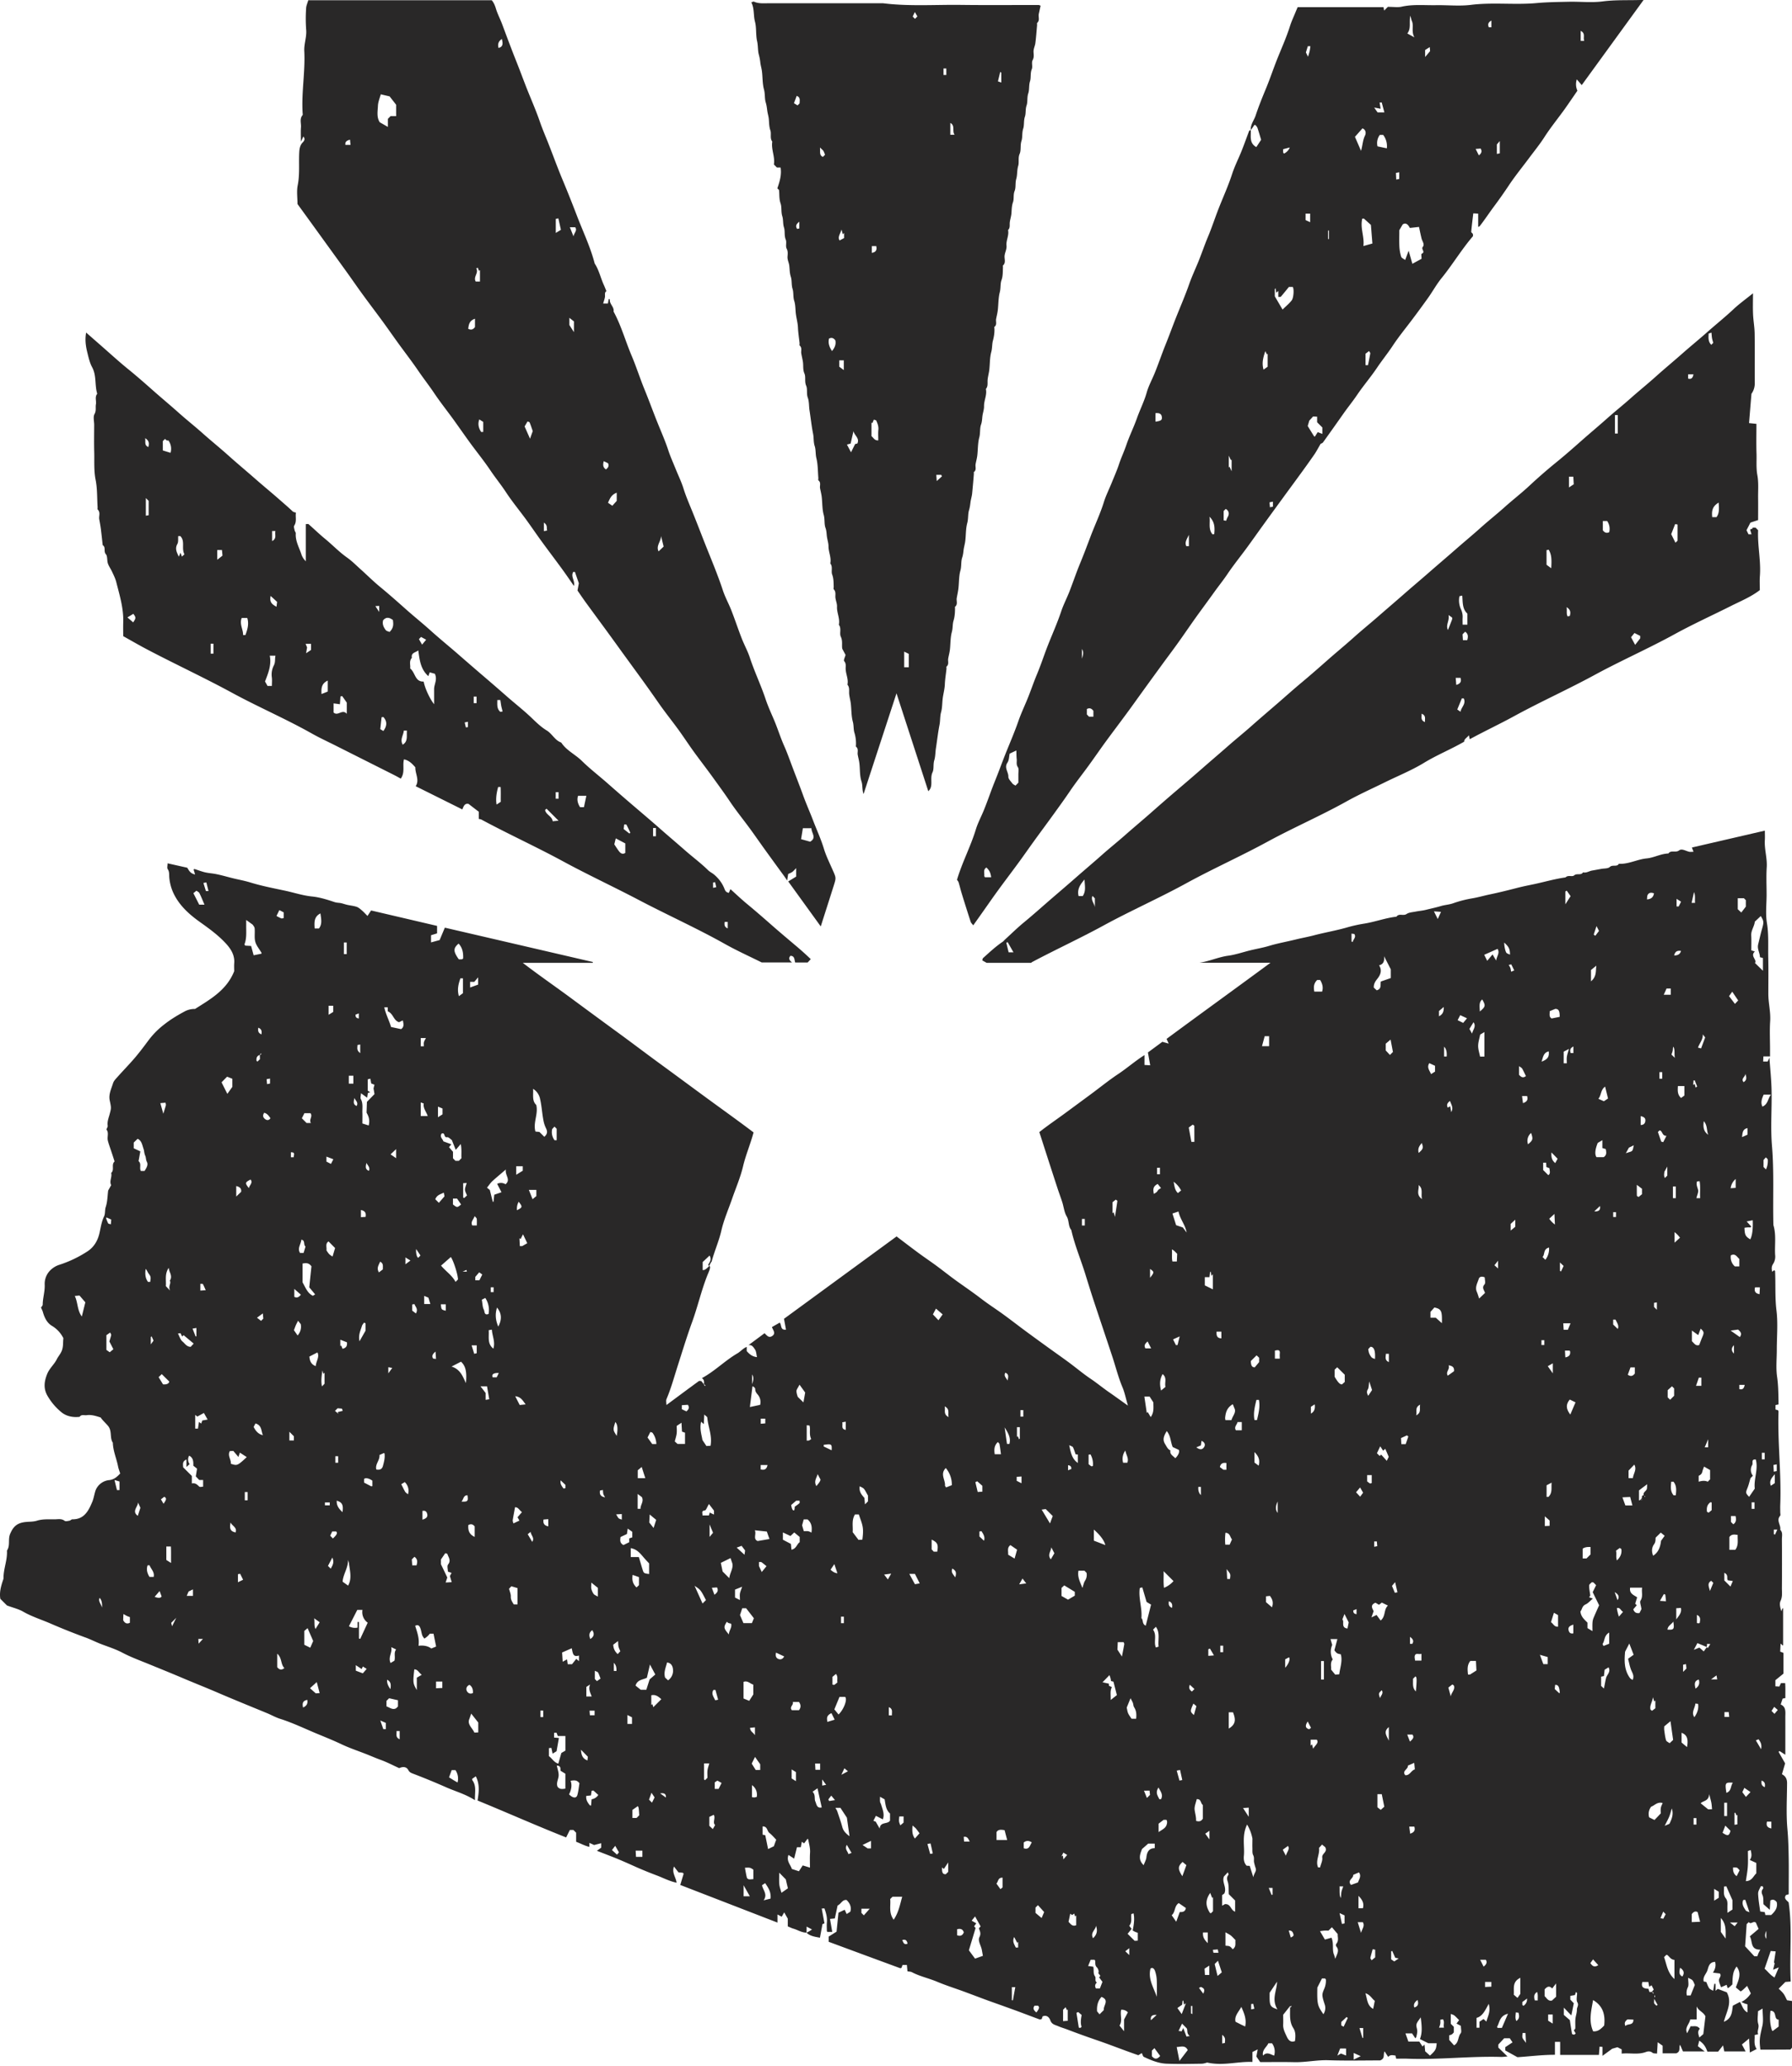 <svg xmlns="http://www.w3.org/2000/svg" width="72" height="83" fill="none" viewBox="0 0 72 83"><path fill="#292828" d="M23.688 74.2c-.188-.042-.355-.136-.54-.207v-.364l-.11-.11h-.14c-.046.088-.092.18-.151.3-1.202-.475-2.38-1-3.559-1.483.05-.323.097-.64-.07-.972-.06.04-.103.07-.148.102.002.02 0 .04.007.052.178.239.095.505.107.805-.38-.243-.771-.35-1.139-.51a28 28 0 0 0-1.348-.555c-.09-.034-.144-.058-.193-.148-.072-.134-.216-.145-.363-.074-.249-.113-.484-.237-.732-.328-.18-.064-.354-.14-.53-.211-.353-.142-.719-.26-1.06-.422-.345-.164-.7-.304-1.05-.45-.467-.197-.926-.416-1.41-.57-.181-.057-.348-.152-.524-.226-.664-.274-1.33-.543-1.99-.827-.485-.209-.977-.402-1.464-.61-.437-.185-.88-.364-1.318-.543-.35-.143-.709-.274-1.048-.453-.269-.142-.565-.235-.85-.344-.218-.083-.424-.192-.644-.27a26 26 0 0 1-1.441-.578c-.349-.147-.715-.264-1.048-.455-.19-.11-.414-.16-.652-.249l-.266-.266c-.044-.256.023-.498.102-.738.01-.03.025-.062.025-.093-.004-.375.162-.73.138-1.108.14-.202.034-.446.127-.667.106-.253.234-.409.519-.466.187-.037.383-.013.555-.067.244-.076.486-.051.73-.056.129-.002.263-.035.387.06.04.032.131.006.197-.006.04-.007.076-.055.113-.054.477.005.65-.343.8-.701.066-.156.083-.332.144-.489a.66.66 0 0 1 .511-.383c.197-.014.327-.115.467-.269-.027-.087-.067-.188-.087-.292-.063-.315-.2-.616-.208-.943-.136-.202-.019-.468-.195-.678-.1-.12-.219-.221-.294-.336-.195-.063-.373-.12-.564-.093-.096.014-.208-.043-.281.066-.26.031-.515-.017-.714-.17a2.4 2.4 0 0 1-.565-.652c-.185-.304-.149-.59-.027-.896.09-.228.282-.383.388-.594.061-.124.157-.221.207-.36.06-.17.037-.328.058-.486a1.2 1.2 0 0 0-.465-.5c-.2-.121-.3-.338-.363-.565-.015-.05-.041-.097-.071-.168.017-.028.068-.073.068-.118.003-.268.09-.523.08-.795a.77.77 0 0 1 .28-.633.9.9 0 0 1 .275-.16 4.7 4.7 0 0 0 1.175-.558c.247-.166.398-.413.47-.723.052-.224.082-.46.186-.675.053-.111.024-.25.068-.383.068-.204.067-.432.096-.655l.121-.217c-.084-.163.045-.327 0-.491.145-.123-.008-.334.137-.46q-.067-.21-.137-.42c-.046-.14-.1-.28-.135-.423-.035-.148.053-.316-.057-.441.019-.053.058-.107.052-.152-.025-.16.035-.305.075-.451.072-.266.07-.262.007-.565-.052-.243.064-.468.133-.692.032-.099.118-.183.19-.264.231-.259.476-.509.701-.773.191-.226.368-.463.544-.7a3.3 3.3 0 0 1 .635-.634c.249-.195.511-.353.787-.502a.84.84 0 0 1 .437-.11c.631-.4 1.27-.757 1.574-1.517 0-.076-.008-.202.001-.326.022-.293-.11-.53-.29-.737-.316-.359-.704-.639-1.094-.917-.442-.316-.838-.674-1.07-1.182a1.9 1.9 0 0 1-.154-.587c-.013-.118.013-.238-.065-.352-.032-.045-.006-.128-.006-.233l.791.177c.064.095.114.235.316.27-.025-.081-.043-.136-.06-.195.002 0 .023-.027.035-.023.142.043.282.099.425.133.148.034.302.042.45.072.2.04.397.097.594.147.258.067.52.11.777.189.45.138.914.228 1.372.325.367.077.728.2 1.108.238.304.03.607.126.9.224.09.03.172.026.257.042.083.018.164.048.246.067.125.029.258.04.38.08.079.025.148.087.214.143.075.064.142.139.228.225l.145-.22 2.651.62v.3l-.243.075v.288l.346-.094.209-.498 5.946 1.38-.001.034h-2.813c.666.51 1.288.937 1.896 1.386q.92.68 1.842 1.354c.626.454 1.24.924 1.865 1.378.616.45 1.228.904 1.842 1.353s1.233.89 1.827 1.341c-.127.474-.313.902-.422 1.36-.104.442-.287.863-.436 1.293s-.335.852-.436 1.291c-.098.429-.279.825-.39 1.246 0 .003-.021 0-.093.17-.147-.04.157-.166.01-.413l-.277.26v.324c.06 0 .105 0 .267-.17.081.042-.022.233-.093.415-.235.602-.377 1.232-.597 1.838-.21.576-.388 1.163-.575 1.745-.145.454-.268.912-.455 1.352-.028.065-.004.152-.004.241.448-.332.872-.648 1.3-.96.022-.017.067-.003.101-.003q.054.069.112.133l-.01.01.047.056.022-.022a.4.4 0 0 0-.059-.044c-.007-.081.025-.177-.089-.25.52-.28.928-.705 1.432-.998.126-.074.224-.202.37-.257v.168c.106.12.222.224.414.242-.029-.116-.029-.231-.083-.309-.056-.082-.12-.2-.262-.17q.318-.235.646-.48c.088.075.162.205.303.115.167-.108.041-.232-.005-.363l.314-.179c.086.101.01.307.251.284l-.08-.437 4.523-3.309c.274.207.567.433.864.652.235.174.478.337.715.51.299.22.589.454.89.668.319.227.641.448.951.687.283.216.586.409.875.62.3.218.593.447.89.666q.434.32.87.634c.29.21.584.415.872.628.29.214.566.449.865.65.253.17.486.363.736.537.245.169.485.344.767.544-.082-.28-.127-.52-.22-.74-.169-.403-.272-.825-.409-1.237-.239-.724-.483-1.445-.723-2.17-.127-.382-.245-.767-.364-1.15-.183-.587-.424-1.156-.559-1.758-.131-.156-.08-.369-.183-.543-.1-.168-.119-.384-.18-.576-.058-.182-.126-.36-.185-.54q-.173-.53-.344-1.058l-.392-1.216c.322-.256.684-.501 1.037-.76l1.05-.774c.36-.267.707-.549 1.078-.796.36-.239.683-.525 1.06-.764v.397l.23.014-.092-.516.58-.428.255.072-.086-.189c1.369-1.012 2.754-2.011 4.177-3.06h-2.85c.394-.058.756-.229 1.15-.282.292-.04.581-.14.871-.212.258-.064.522-.107.779-.185.347-.104.707-.167 1.06-.254.237-.059.485-.102.724-.165.444-.117.897-.192 1.341-.32.223-.065.46-.117.693-.154.437-.07.852-.229 1.292-.278.101-.148.274-.018.405-.107.098-.068.243-.072.369-.098.137-.027.28-.037.416-.072.198-.05.4-.092.592-.149.164-.049.336-.056.5-.114.239-.085.493-.15.741-.193.246-.04.484-.11.726-.161.355-.074.708-.161 1.06-.252.227-.06.46-.107.692-.155.432-.09.856-.217 1.293-.277.1-.108.269-.013.34-.078.115-.103.281.013.363-.126.129.035.233-.045.35-.069q.191-.034.384-.07c.116-.021.268-.007.341-.076.114-.106.282.011.364-.128.388.022.734-.179 1.115-.216.295-.027.57-.19.875-.198.107-.152.293-.016.432-.125.11-.085.272.029.41.057.042.009.087 0 .168 0l-.066-.172 2.932-.678c0 .148.007.26 0 .371-.025.372.1.73.075 1.104-.023.365-.005.732-.005 1.098 0 .365-.048.761.012 1.13.078.473.043.943.054 1.413.011.48.003.96.003 1.44 0 .37.099.73.074 1.103-.025.375-.005.753-.005 1.131v.281h-.267l-.01.206h.18c.02-.04.04-.081.072-.155.033.47.08.905.087 1.337.014.732-.045 1.467.015 2.193.09 1.066.03 2.13.058 3.195.121.396.045.804.07 1.205a.54.54 0 0 1-.076.346c-.073.105-.072.2-.043.323l.077-.061c.013.01.037.021.039.034.026.528-.01 1.053.056 1.584.064.517.013 1.05.013 1.575 0 .366-.04.737.013 1.096.047.325.049.644.056.967v.136l-.122.026v.178q.05.015.097.025c.008.019.026.038.025.057-.04 1.249.118 2.495.07 3.743-.005.103 0 .207 0 .309 0 .045.018.11-.003.134-.171.192.04.376.002.563.111.112.067.254.067.384q.008.976 0 1.954c-.001.175.029.347-.056.526-.052.11-.01.264.032.409l.05-.12.023.001v1.484c-.038.036-.046-.044-.102-.059l-.015.317.131.051v.833c-.113.093-.214.173-.325.265v.244q.068.003.158.01.034-.07.067-.138h.168c.017.195.005.394.009.6l-.111.023-.078.236c.232.1.186.32.187.519.002.491 0 .981 0 1.501l-.232-.15-.04.033c.087.15.171.3.264.463l-.128.436c.146.073.206.193.206.354-.003.617-.042 1.237.014 1.85.037.404.045.805.052 1.208.006.41 0 .823 0 1.234v.176l-.106.03c-.106.136.02.209.103.296.154 1.048.027 2.103.083 3.18l-.214.017-.27.27c.06.06.139.126.197.205.056.077.092.168.14.26l.199.03v1.877c-.029.03-.053.074-.078.074q-.595.005-1.192.003c-.052-.403-.025-.5.08-.957.048-.211.008-.442.008-.693l-.184.108c0 .174-.037.355.01.51.049.157-.06.279-.003.411l-.145.038c.02.176-.05.365.085.558l-.275.141c-.01-.188-.02-.35-.03-.562l-.288.239.149.28h-.857c-.01-.054-.026-.125-.05-.244l-.197.251H68.6c-.06-.169-.137-.32-.327-.44-.02.083-.035.139-.056.22l.276.212h-.874l-.115-.267c-.063.11.04.271-.157.344h-.545v-.306l-.198-.14-.027.457c-.066-.011-.144 0-.183-.035-.085-.072-.19-.058-.259-.032-.32.121-.644.031-.978.067v-.17l-.17-.087-.21.06-.392.287v-.36l-.116-.011-.027.332h-1.557v-.524h-.21v.52c-.53 0-1.03.067-1.506.097l-.488-.27v-.134l.29-.192-.11-.165h-.225l-.235.252v.123l.368.356c-.102.008-.173.02-.244.02-1.26-.039-2.519.12-3.78.07-.148-.005-.295 0-.449 0l-.026-.125c-.097-.011-.203-.05-.295.053-.044-.068-.089-.136-.143-.222-.069.124.032.285-.18.363-.652 0-1.36.017-2.068-.007-.464-.017-.916.087-1.378.078-.458-.011-.915-.003-1.373-.003l-.153-.224.053-.287c-.098.05-.151.075-.212.105v.4c-.595-.026-1.174.168-1.818.024-.037.008-.13.046-.224.047-.468.007-.938.017-1.407-.001-.322-.012-.624-.137-.914-.274-.037-.018-.049-.089-.082-.152l-.14.086c-.577-.2-1.147-.428-1.729-.626q-.584-.201-1.162-.422c-.11-.04-.221-.072-.328-.119-.122-.053-.258-.067-.317-.237-.031-.09-.128-.234-.31-.156-.007.022-.02.062-.038.11-.029.002-.064.019-.092.008-.328-.12-.653-.246-.98-.366q-.539-.195-1.076-.386c-.328-.12-.653-.245-.98-.366-.358-.131-.723-.246-1.073-.393-.332-.14-.689-.213-1.01-.382-.046-.025-.105-.023-.18-.037l-.024-.254h-.175l-.04.112q-.014.009-.027.015a.06.06 0 0 1-.034 0q-1.428-.525-2.865-1.058v-.21l.316-.198.077-.761c.093-.045.17-.08.249-.119l.08.172.147-.093c.054-.192-.018-.34-.15-.47-.171-.025-.22.16-.361.22l-.112.52-.194.02.091.522h-.19s-.026-.017-.026-.034c-.002-.115-.01-.23 0-.342.02-.202-.032-.388-.1-.57-.032.002-.055.005-.107.007l.11.595-.08.029-.102.547c-.22-.04-.406-.068-.54-.203.074-.029.136-.07.222-.127l-.217-.116c0 .098 0 .162-.005.243-.198 0-.355-.112-.529-.161-.07-.02-.136-.055-.223-.09v-.31l-.144-.254-.1.175-.17-.089v.325l-3.906-1.512.136-.452c-.022-.022-.029-.035-.038-.037-.044-.007-.089-.01-.168-.016q-.067-.085-.183-.235c-.094.255.078.423.105.65-.287-.059-.538-.195-.796-.292q-.4-.15-.793-.322c-.26-.116-.52-.234-.784-.343-.262-.108-.527-.207-.828-.325l.172-.125v-.18l-.284.073-.19-.087v.164zM10.441 42.382c-.119.034-.147.121-.135.23.001.014.025.027.038.037l.099-.095q.002-.086-.007-.179l.013.014.056-.048-.021-.022a.2.2 0 0 0-.041.062zm58.134 23.786-.376-.156-.143.269.224-.089.175.154c.044-.064.074-.11.123-.169l.037.034.104-.16-.131-.009q-.006.082-.013.126M66.39 80.02l-.013.014.048.056.021-.022a.16.16 0 0 0-.079-.041l.077-.097-.088-.172q-.04.028-.093.06l-.035-.192h-.24c-.07.239.086.265.243.274l.04.127c.044 0 .079 0 .118-.007zm-.342-19.955-.014.014.048.056.022-.022c-.02-.016-.037-.031-.168.165.094-.038-.039-.192.105-.206-.03-.11.07-.15.114-.224.028-.047.017-.117.028-.22q-.22.163-.33.248v.4c.039 0 .06 0 .195-.212zM31.188 73.91c-.091-.092-.173-.193-.273-.27-.101-.076-.075-.272-.276-.263v.33c.024.006.056.012.108.022l.114.557.231-.113c.032-.089.06-.168.096-.263m20.643 6.687c-.11.138-.195.247-.275.346 0 .138.006.264 0 .39-.01.18.074.334.144.487.059.13.15.25.33.181.026-.186.032-.371-.065-.52-.165-.254-.127-.527-.133-.8q.001-.015-.006-.04.007.006.013.013l.056-.048-.022-.022c-.016.02-.031.037-.04.013zm17.55-.554c.227.417-.016.778-.119 1.183.33-.137.326-.401.36-.647l.287-.151c.095.152.125.334.303.421v-.325c-.045-.013-.077-.02-.107-.032-.04-.015-.079-.034-.14-.062a.95.95 0 0 0 .38-.344c-.058-.12-.11-.223-.148-.304-.056.053-.122.119-.19.177-.029.026-.067.041-.073.046l-.19-.16c.096-.274.252-.55.03-.84-.13.177-.163.321-.169.718q-.167.168-.194.144c-.01-.039-.023-.078-.037-.127l-.226.098c-.033-.11-.085-.202-.082-.29.002-.088.116-.165.035-.263l-.278-.034c.107-.16.124-.304.087-.433-.232.009-.26.186-.307.336-.047.149-.197.264-.15.452.03.007.06.012.103.02.034.078.063.171.115.249.03.045.097.065.162.106l.046-.282.05.004v.278l.087-.078.367.14zm-37.283-4.863.154-.237.291.089c0-.207-.01-.396.003-.586.015-.191-.04-.368-.074-.55-.003-.012-.029-.02-.029-.02l-.135.182-.091-.065c-.017.084-.028.147-.041.218h-.155c-.04.167-.079.317-.113.46l-.228-.149c-.092.247.082.39.136.564l.283.092zm38.734-36.177v-.516c-.044-.01-.074-.02-.12-.031 0-.17-.116-.325-.073-.508.05-.207.097-.416.155-.622.078-.279.078-.313-.048-.524l-.24.226c-.017.188-.155.35-.144.553.011.202.003.405.003.599l.143.048c-.202.179.099.331.004.46l.321.314zm-6.878 24.566c-.029.033-.104.08-.104.126-.003.127.026.254.045.406l-.047.069.152.052c-.105.087-.188.188-.296.237-.145.066-.136.207-.205.281.022.218.165.329.283.45v.219l.2.121c0-.139-.005-.239.002-.337a.6.6 0 0 1 .04-.187c.077-.184.16-.365.226-.514l-.258-.527.138-.281c-.045-.045-.076-.078-.11-.11-.007-.005-.021-.002-.065-.008zm-13.847 9.73c-.221.46-.091.869-.13 1.264-.013.145.007.282.11.392l.125.007.145.457c.029-.17.14-.246.093-.368a2 2 0 0 1-.062-.226c-.02-.095.018-.19-.036-.293-.044-.08-.028-.195-.032-.293-.004-.103 0-.205 0-.309 0-.023.003-.046 0-.068a1.7 1.7 0 0 0-.213-.561zm14.347 8.076c.047-.42-.037-.781-.446-1.022-.076.435-.184.841.002 1.254.2.022.323-.107.444-.232M21.867 45.673c.14-.118.13-.224.069-.348a1.2 1.2 0 0 1-.099-.3c-.057-.286-.07-.58-.135-.864a.62.62 0 0 0-.283-.417c.015.253-.048.483.127.647.089.367-.136.71-.033 1.069l.16.016.196.195zm35.857 36.414h-.338l-.335-.168c.101-.261.076-.526.031-.873-.1.157-.19.23-.172.362.01.065.034.13.033.196 0 .075-.02.15-.036.224-.004.02-.021.036-.04.061l-.132-.197h-.266c.044.123.08.22.117.329h.44l.129.197.079-.079c.01.1.02.186.027.272l.193.173c.227-.207.251-.254.269-.497zm-18.796-3.735.248.336.316-.112c-.02-.106-.032-.181-.047-.257-.035-.167-.166-.35-.093-.494.075-.148.019-.241-.022-.354q.04-.046.07-.078l-.223-.401-.137.171.186.106-.087.122.06.066-.27.895M9.892 36.96v.214c-.003.255.026.512-.067.759-.005.014.016.037.026.057l.238.014.102.375.312-.064c.002-.015.01-.029.005-.035-.086-.148-.207-.284-.25-.443-.046-.169-.01-.358-.027-.539-.007-.066-.067-.128-.08-.151zm60.224 41.233.369.398h.124q.018-.055.041-.114c.02-.043.043-.086.077-.151-.414.01-.303-.343-.422-.532.11-.095.224-.19.353-.3l-.11-.254c-.115-.08-.195.095-.284-.02l-.086.082q-.03.462-.062.89zM14.814 45.214c.063-.251-.03-.413-.086-.512l.015-.435.303-.31c-.01-.067-.027-.166-.038-.23l.037-.148-.131-.052-.032-.19c-.049.011-.079.018-.108.027v.451l.099.071-.093.025q-.014.088-.029.19l-.247-.18c-.005.104-.034.184-.007.231.098.18.056.37.063.556.005.135 0 .269 0 .428l.254.08zm7.903 25.12v-.59h-.305c-.019-.05-.034-.09-.052-.133l-.098.006v.19l.194.016-.094.533-.159.097-.049-.232-.1.01v.322c.129.09.198.248.379.303l.121-.43.163-.094zm30.81-4.248a.66.66 0 0 0 .021.583c-.117.136-.05.296-.067.405.071.089.122.15.167.205l.161-.014c.036-.284.138-.539.062-.804-.15-.027-.163-.037-.257-.16l.12-.451h-.276l.068.235zm-39.162-.924h.057v.665l.052.014.3-.649a.52.52 0 0 1-.211-.514h-.208l-.336.657a.5.5 0 0 0 .346.055v-.227m41.044-26.381c.126.194.064.372-.062.532-.083.105-.158.206-.15.364l.118.108c.207-.057.136-.222.165-.353l.4-.14v-.349l-.27-.528c.024.221-.045.329-.201.366m12.889 42.725c-.101.097-.068.202-.02.35l.158-.136.086-.715c-.093-.184-.265-.207-.353-.398v.521h-.258c-.03.191-.239.33-.123.555l.141-.282c.122.02.257-.05.369.106zM19.565 47.714l.115.093.119.476h.03l.03-.285.29-.1-.174-.337a.34.34 0 0 1 .336.017c.226-.189-.029-.354.014-.594-.22.19-.39.328-.55.476-.074.071-.132.161-.208.254zm43.51 33.45q.04.273.086.545c.003.017.055.03.085.033.015.001.033-.023.063-.048l-.074-.125c.02-.028.056-.053.057-.08.006-.125-.006-.252.006-.375.012-.128.063-.254.06-.38-.003-.096.088-.171.018-.291-.055-.094-.01-.244-.012-.369 0-.013-.025-.027-.043-.046q-.023.064-.043.124l-.185.033v.149l.14.148-.099.488-.302-.313v.292l.245.212zM7.708 59.298v.3c.138-.031.214.045.297.126.028.027.104.004.156.004v-.269h-.156l-.138-.145.05-.31-.15-.12c.005-.167 0-.315-.166-.402a.3.3 0 0 0 .018.338l-.126.115v-.299c-.176.07-.14.198-.134.313l.35.349zm63.147 17.208c-.012-.13.006-.265-.04-.37-.05-.11-.043-.18.028-.266.012-.015-.011-.059-.018-.088l-.076-.004c-.108.219-.12.219-.105.396.014.206.051.41.079.62l.183.027.024.115h.234c.149-.138.27-.29.224-.514-.068-.09-.148-.133-.258-.07l-.022.375c-.085-.075-.16-.14-.25-.221zM45.818 63.789c-.01.01-.025.017-.026.025-.054.402.105.793.068 1.195.087.073.015.236.175.302l.213-.845-.18-.108c-.055-.187-.114-.386-.17-.582zm3.359 11.599c-.094.232.124.434.016.682l-.091.069v.423l.116-.064c.241-.014.224.248.408.304v-.448l-.254-.254c-.012-.18.007-.358-.046-.513-.039-.113-.035-.181.031-.267.012-.015-.012-.059-.023-.101l-.157.168zm-31.655-9.24-.103-.515h-.15a.7.7 0 0 1-.221.198c-.03-.045-.067-.087-.084-.137-.03-.09-.04-.188-.073-.277-.032-.082-.078-.166-.21-.1.08.256.177.508.134.802q.319-.038.514.11l.193-.079zm-5.365-15.384v.755c.119.21.197.436.415.54l.09-.057-.236-.282c.03-.29.06-.586.088-.844-.11-.151-.22-.136-.357-.113zm46.468 30.394c-.062-.06-.122-.128-.192-.186-.034-.028-.084-.038-.143-.062v.395l.123.123v.224c-.033.033-.053.063-.082.08-.036.02-.078.028-.104.036v.187l.194.216c.197-.1.149-.34.268-.485.044-.053.007-.172.007-.297l-.175-.092.104-.138zm-5.127-3.31c.105.245.012.499.108.697l.042.15c.076-.198.179-.341.04-.5-.017-.019-.017-.079 0-.098.12-.138.045-.296.061-.393l-.235-.278-.137.136c-.05 0-.106-.003-.162 0-.05.003-.1.012-.18.022l.198.338.266-.075zm-24.95-19.765c.075-.41-.099-.76-.129-1.128-.003-.037-.064-.069-.123-.127l-.018.387-.108-.097c-.07.286.026.55.052.733.08.123.125.189.16.242.07-.003.113-.006.165-.007zm6.1 3.773c.069-.508.002-.586-.142-1.014h-.154c-.146.236-.072.483-.093.712l.234.31zm18.524 19.066a.45.45 0 0 0 .046-.414c-.118-.364-.107-.386-.006-.622a.8.8 0 0 0 .06-.352c0-.018-.023-.034-.034-.05h-.124l-.185.367c-.016.694.014.734.243 1.07M5.807 47.044c.074-.114.158-.247.095-.365-.047-.088-.032-.174-.066-.248-.044-.092-.038-.192-.07-.28-.051-.145-.07-.323-.236-.4l-.156.15v.232l.264.124-.071.393c.131.105.02.278.093.393h.146zm29.55 25.137c0 .093-.005.147.002.2.005.04.031.077.043.117.058.195.147.386.069.595l-.279-.142-.1.2.092.033.161.28c.018-.29.32-.161.415-.322v-.284c-.17-.149-.179-.358-.217-.57l-.187-.104zM18.311 46.195l-.157-.394c-.049-.032-.128-.124-.191-.113-.143.024-.068-.21-.219-.146-.093.137.055.225.07.312.119.044.219.08.32.119-.035.04-.06.074-.093.114.058.069.108.126.16.186v.262l.098.101h.138l.104-.105c-.011-.165.017-.343-.028-.569l-.203.235zm.09 5.208c-.005-.217-.19-.775-.287-.902l-.393.345c.19.23.444.39.582.654zm52.165 23.442-.263-.122c.097-.125.071-.253.036-.398l-.11.04c0 .211.01.416-.004.62-.012.19-.049.38-.079.59.256-.007.303-.213.42-.312zm-5.07-11.061c-.038.244.145.293.282.389l-.078.256.062.063-.139.162c.046.133.13.168.249.15l.079-.158c-.02-.157-.076-.28-.037-.34.112-.175.031-.345.066-.522h-.484m4.836-4.397c-.045.148-.072.274-.12.391-.077.19-.08.205.065.357l.227-.33c-.046-.386.15-.774.041-1.17-.2-.018-.1.148-.143.22a.38.38 0 0 0 .027.433l-.097.097zM35.907 77.124c.203-.3.254-.611.342-.923h-.389l-.093.093c.03.257-.072.54.14.83m35.437 1.273-.2-.015-.245.711c.128.108.221.25.399.354.057-.137.106-.251.173-.408l-.23.095.062-.255-.027-.038zM25.343 62.556h.325c.052.173.098.335.149.498.016.049.032.113.07.137.048.032.118.03.193.047v-.429c-.074-.079-.136-.144-.195-.212-.148-.17-.282-.358-.543-.4zm29.966 2.328.163.22c.209-.164.118-.441.293-.6l-.245-.12-.114.089q-.08-.048-.142-.083c-.235.094-.113.243-.074.34l-.087.25.206-.099zM25.967 67.89c.053-.166.1-.316.135-.421l.226-.196-.214-.402-.123.532c-.148.082-.378.066-.456.315q.09.074.21.17h.222zm39.327-1.531c-.034.362-.041.733.198 1.058.023.031.068.049.106.075.078-.18-.024-.294-.07-.423-.051-.14-.078-.288-.114-.428l.223-.162-.174-.45-.17.329zm-33.838-4.794v.293c.108.058.212.11.322.17l.022.231c.197-.036.216-.226.33-.301v-.21c-.07-.059-.146-.12-.218-.182l-.152.143-.306-.144zm15.766-2.98c.136-.129.186-.287.134-.34-.099-.044-.182-.084-.238-.11-.093-.215-.072-.44-.239-.641-.117.192-.183.342-.063.528.06.094.097.2.21.248-.034.156.097.212.196.314zm-17.348 9.652.228.094.165-.257v-.395c-.13-.034-.222-.172-.393-.11zm-.842-5.104.27.27c.019-.222.2-.431.103-.648l-.053-.159-.39.192c.025.125.054.26.072.345zm-6.25 3.53.028.197h.173l.171-.216.108.094v-.228c-.254.084-.246-.113-.291-.291l-.387.17.024.371.174-.095zm-5.066-4.01v.19c.112.231.192.399.256.534l-.067.2.244-.014-.073-.245.067-.127-.147-.051c0-.096-.041-.227.008-.288.128-.165.013-.287-.03-.423-.004-.013-.038-.015-.084-.03zm15.85 9.977c.034.063.06.097.073.136.07.21.146.42.203.634.04.147.123.245.29.37l-.105-.744-.26-.396h-.202zM16.034 41.067c-.221-.06-.232-.35-.456-.438v-.159h-.138c.064.292.202.54.272.79.157.032.28.06.403.085.128-.087.102-.205.07-.35zm-6.76 17.74c.246.072.244.105.64-.268l-.277-.18c-.02.063-.035.101-.058.175-.08-.097-.146-.174-.205-.243l-.14.007c-.102.184.06.34.04.51zm57.201 14.311c.088-.09.166-.173.252-.264 0-.064-.01-.144.003-.221.01-.066.046-.127.073-.197-.22-.06-.334.11-.46.146a.47.47 0 0 0-.082.431zm-22.18 6.503c-.053-.07-.095-.128-.137-.187.128-.072-.05-.111-.022-.19.02-.055-.018-.159-.064-.204-.081-.078-.06-.162-.066-.25-.001-.019-.016-.038-.026-.056h-.158l-.103.25c.085.012.148.02.208.03.033.135-.017.269.074.392.043.06-.03.18.07.241-.05.048-.081.104-.064.175.005.02.016.04.025.064h.16zM27.383 57.158l-.193.127c0 .11.01.213-.003.313-.014.105-.05.208-.075.312l.11.1h.301v-.45q-.05-.02-.121-.044c-.006-.105-.013-.213-.02-.356zm20.699 15.125c-.032.145-.103.298-.082.437.02.146.065.292.056.433.139.047.218.002.273-.09v-.546c-.096-.066-.064-.256-.247-.234m-25.366-.427v-.596l-.194-.12c0-.097.012-.198-.15-.21.027.143.083.28.073.413-.01.146-.105.285-.043.44.082.11.191.095.313.075zm23.234 3.079c.047-.128.102-.22.111-.317.023-.22.108-.368.335-.367v-.183h-.264l-.247.217c-.088.228-.164.423.065.649M30.21 65.21c.027-.067.06-.145.08-.197l-.312-.402h-.156l-.09.274.138.324h.34m31.85 14.987c.088.077.141.213.297.175l.165-.153v-.532c-.08.1-.119.151-.157.202-.117-.127-.213-.07-.305.037zm4.8-1.568c.109.302.133.627.417.88v-.77c-.15-.011-.198-.127-.284-.193-.01-.008-.031-.007-.043-.008l-.09.09zm-2.666-32.71q-.162.405-.049.57h.29c.133-.088.103-.206.082-.325l-.136-.04v-.316l-.186.109zm-4.553-3.468v-.987l-.17.102c-.03.161-.081.309-.081.455 0 .144.05.289.078.43zm-29.1 13.99a.46.46 0 0 0-.106-.424c-.052-.063-.091-.116-.091-.203 0-.057-.056-.1-.11-.12l-.105.835zm14.83 20.927.095.127-.16.197.283.282.126-.007v-.316c-.031-.011-.072-.022-.11-.04-.042-.019-.08-.044-.096-.053q.095-.436.035-.688-.046.016-.087.027c-.023.159.04.324-.085.471zm14.06-25.2.235-.224c-.037-.12-.138-.21-.02-.342.05-.054.009-.19.009-.282-.108-.05-.212-.034-.24.059-.053.169-.162.335-.076.528.03.067.05.138.09.262zm7.793 17.735c-.031-.222-.067-.467-.106-.753l-.252.209c0 .054-.005.1 0 .144.02.138.034.28.074.412.015.051.094.081.143.12l.14-.132zm-20.99-12.971c.145-.197.104-.4.107-.589l-.15-.233h-.212l.097.655.038-.034zm-3.052 7.02-.422-.258-.11.102v.322l.262.15.272-.162v-.154zM54.03 55.52v-.29l-.303-.3-.104.098v.283c.14.233.208.307.296.307zm-7.55 24.705c0-.225.008-.45-.003-.676a1.3 1.3 0 0 0-.075-.378c-.02-.051-.08-.151-.176-.084-.107.413.122.761.255 1.138zm21.792-26.19c.043-.112.082-.22.127-.325.073-.173.068-.208-.069-.332l-.098.26-.253-.183v.43c.086.075.148.204.293.15M33.692 68.88c.219-.213.362-.61.265-.706h-.228l-.206.5zm32.73-6.379c.234-.153.288-.38.317-.6l.145-.201-.156-.128-.207.203c-.006.082.004.172-.063.266-.088.123-.11.277-.037.459zm2.847 13.29c.006.173-.04.333.069.47.066.082.072.178.068.278-.003.087 0 .174 0 .31.098-.065.157-.105.202-.133v-.374l-.247-.56-.09.01zm-19.393 4.836c-.116.209-.29.374-.233.598.1.05.174.089.25.126q.062.028.136.064c.063-.3-.042-.533-.153-.787M69.484 61.75v.514h.237c.142-.186.085-.395.097-.598-.13-.017-.241-.041-.334.083zm1.98 19.666v-.277c-.217-.008-.049-.353-.329-.356-.03.263-.026.521.056.776.006.018.025.03.032.038l.243-.181zM18.72 55.568c.043-.453-.01-.69-.198-.862l-.379.195c.354.112.447.391.578.667zm2.073 8.891v-.657l-.248-.074-.092.1c.026.107.075.212.071.316-.005.132.063.221.12.315zm2.133 7.083q.09.246-.062.546c.153.156.293.17.334.027.045-.162.06-.333.083-.472-.102-.139-.213-.124-.355-.1m-8.94-7.841c.171-.302.059-.626.036-.905l-.037-.126c0 .335-.204.587-.219.874zm54.628-4.174.095-.095v-.373l-.243-.14c-.025.072-.056.14-.071.211-.02.092-.085.131-.145.16v.237q.226-.07.364 0M59.72 81.22c.058-.22.182-.41.095-.715-.148.27-.25.501-.49.564v.394h.118v-.239l.163-.11.116.105zM19.216 69.602v-.399c-.067-.085-.153-.192-.283-.359l-.071.206c-.105.224.115.365.198.557l.156-.007zm11.111-8.123c.074.147-.083.353.115.432l.474-.081-.106-.3zm21.001 19.25c-.255-.409-.022-.753-.019-1.114l-.296.443c-.01.528.003.562.315.669zm6.304-28.201-.158.177v.236h.215l.244.218c.013-.499-.02-.567-.301-.631M45.648 69.05c.02-.176.008-.323-.08-.46-.033-.05-.03-.123-.052-.181-.024-.06-.06-.118-.093-.182l-.153.376c.02.086.027.16.056.226.034.077.088.145.136.221zm3.99 8.891c-.073-.072-.124-.133-.187-.183-.062-.047-.136-.081-.214-.128v.537c.067.01.127.005.172.03.05.025.085.079.12.114.152-.109.093-.243.11-.371zm-37.279-12.53-.132.111v.557l.239.118.117-.27zM8.902 43.482c.077.156.144.29.233.464.088-.124.148-.209.2-.28v-.326l-.21-.084c-.073.073-.135.136-.222.226zM44.874 68.1l-.137-.539-.1-.026q-.002-.045-.012-.091c-.008-.036-.022-.071-.047-.146l-.28.288c.118.026.188.04.255.056 0 .032.002.054.005.084.044.02.092.042.116.055-.08.151-.04.303-.048.516l.248-.196m2.234-19.346.147.467.27.091.152.203c-.05-.304-.261-.528-.327-.844-.093.031-.17.058-.242.081zm-8.864 10.91a1.04 1.04 0 0 0-.243-.686c-.242.24-.013.474-.033.702-.001.017.02.037.044.076l.23-.09zm11.233-2.61c.048-.175.205-.312.12-.48l-.065-.161c-.238.14-.286.334-.307.541-.003.032.006.063.012.1zm-1.829 19.6c-.094-.064-.187-.13-.288-.198-.186.118-.127.36-.283.487l.182.262.143-.391c.119.008.22-.014.245-.16zM3.287 52.891l.142-.57-.234-.272-.19.016c.13.274.093.57.283.827zm28.021 22.346c0 .158-.01.315.004.469.011.113.056.224.086.337l.259-.18c-.032-.131-.063-.266-.085-.36l-.262-.266zm29.777 4.222c-.342.161-.242.444-.264.678l.15.129.114-.162zM47.149 63.52l-.397-.397c.008.204-.014.43.015.668a1 1 0 0 0 .382-.27m23.273-14.497c-.084.016-.142.027-.243.048l.182.202c.001.001-.011.015-.026.037-.034 0-.078-.002-.122 0-.042.002-.083.01-.123.015.01.289.04.348.234.465q.119-.236.098-.767m-43.58 18.484a.47.47 0 0 0 .197-.441c-.007-.102-.056-.26-.238-.276-.049.2-.142.39-.079.605zm-1.562-5.55v-.152q.074-.026.124-.042v-.223l-.183-.13-.032.218-.256.12c-.02.124-.035.245.117.323l.228-.112zm-9.752 6.596c.132.046.25.157.391.074l.071-.07v-.25l-.356-.081-.106.105zM48.594 51.31h-.187v.33l.325.159v-.606l-.061.067-.025-.175-.028.027zm4.653 22.9c-.018-.013-.067-.054-.13-.105l-.12.135c.035.268-.153.517-.038.784h.08c.03-.13.105-.27.087-.395-.023-.173.227-.214.12-.419zm5.814-6.934.26-.165-.02-.383h-.225c-.136.167-.114.356-.093.548zm-7.868 15.308a.56.56 0 0 0-.085-.494h-.148c-.064.156-.26.255-.214.495.157-.169.294-.051.448 0zm-6.843-1.831c-.03-.172.242-.397-.093-.527-.163.177-.191.383-.178.581.043.05.072.085.099.119l.173-.173zm4.275-4.704c-.229.323-.16.56-.017.794.008.012.03.015.045.023l.084-.083v-.564l-.033.034c-.02-.054-.043-.109-.078-.204zM18.426 37.91c-.221.185-.219.31.008.631.034 0 .078.003.122-.001.019-.003.037-.022.053-.033.008-.221-.022-.427-.183-.598zm26.553 43.465.185.23v-.471l.152-.288a.33.33 0 0 0-.269-.104c-.05.214.063.448-.068.635zM7.954 57.394l.04-.269.09.067.044-.124.214-.037-.15-.265-.263.145-.085-.068v.551zm24.168-1.763c-.062.127-.122.192-.121.258.003.104.046.206.052.23l.228.222.07-.395-.227-.316zm37.84-18.97.183-.237v-.26l-.078-.078h-.246v.442l.14.132M43.49 63.795c.041-.119.057-.218.108-.295a.43.43 0 0 0 .059-.31l-.084-.087h-.241c-.051.25.064.452.158.692m-11.195-2.28c.066 0 .123-.007.179.002.044.007.085.035.13.054.027-.208.012-.39-.16-.529h-.152l-.065.238c.02.068.04.138.07.235zm8.172 12.406-.104-.393c-.142-.026-.26-.035-.324.078v.315h.43zm-25.22-15.466c.022.213-.188.374-.125.585.143.02.227-.01.265-.15.043-.16.085-.318.064-.484-.001-.016-.022-.03-.023-.032-.06.028-.108.048-.183.082zm52.525 21.713h.155l.168-.422c-.025-.052-.045-.127-.09-.183-.035-.042-.097-.06-.178-.106 0 .154.033.28-.008.374a.5.5 0 0 0-.045.337zm-14.652-40.33c.053-.171.01-.321-.078-.466h-.12c-.152.148-.142.305-.115.467zm10.622 22.774.164-.164v-.296q-.21-.014-.317.067v.393zm-16.02 19.75c-.1-.206-.265-.132-.444-.123.038.194.073.362.11.558zM13.464 50.141l-.263-.266c-.141.086-.066.234-.084.358.095.148.116.171.245.248l.101-.34zM43.95 61.896l.461.178c-.049-.191-.204-.396-.461-.624zm-14.02 13.141c.028.149.047.275.079.399.007.028.053.061.084.065.062.007.126-.005.177-.008v-.38c-.133-.084-.131-.087-.34-.076M12.877 36.696c-.268.132-.249.364-.234.605h.172c.143-.185.085-.393.06-.605zM4.275 53.64v.593l.134.094.146-.122-.16-.312c.027-.096.056-.176.072-.258.006-.023-.02-.053-.04-.101l-.151.106zm51.344 18.941-.102-.5h-.174v.526l.133.105.145-.13zm-32.065-.428c-.017.168.063.27.142.372.009.01.03.008.052.015l.022-.255a.38.38 0 0 0 .268-.172c-.063-.057-.127-.119-.194-.175-.011-.01-.041.005-.074.01l-.026.184-.19.02m36.56-33.56c.026-.193.157-.303.056-.471l-.536.238.12.242.215-.258c.035.063.074.126.145.249M30.96 76.275c.027-.285-.11-.454-.216-.62l-.127.084c.04.206.235.363.064.608l.277-.07zM7.78 53.977l-.404-.338-.057.057-.066-.135-.104.012c.063.117.097.252.183.322.096.076.163.213.33.214l.12-.132zm13.191 6.773c-.109-.082-.151-.203-.278-.195-.033.185-.066.353-.093.523-.004.028.012.06.027.125l.243-.113-.076-.135zm43.473 7.087c.03-.153.054-.29.085-.423.033-.136.2-.239.101-.429l-.158.096-.028.254-.114.026v.37zm-15.074 1.608c.326-.191.258-.42.17-.654h-.17zm5 5.878c.016.15-.252.208-.09.404l.282-.1c.045-.135.146-.257.038-.404zM6.832 51.847c-.083-.186.056-.276-.008-.399.094-.132.027-.276-.014-.377l-.034-.133c-.17.258-.09.506-.113.731.04.044.072.077.168.178zm34.033 10.412-.267-.184c-.145.105-.082.247-.092.385l.258.156zm29.018-11.38v-.302c-.097-.079-.159-.237-.34-.144a.49.49 0 0 0 .162.446zm-7.541-9.962.324-.065c.002-.227-.037-.32-.175-.32-.058.023-.145.058-.228.094.01.108-.04.221.079.29M50.482 56.24c-.065.269-.133.532-.078.81h.1c.063-.268.132-.532.077-.81zm-21.997 4.183c-.076.124-.113.251-.164.258-.166.022-.081.121-.097.203h.26q.02-.074.03-.116l.173.08v-.158l-.203-.266zm4.163 11.56c.131.131.06.287.112.393.043.086.048.287.256.237l-.17-.769zm-15.704-4.698c-.126-.099-.163-.221-.298-.217-.059.53-.055.566.101.83v-.497l.198-.116zm51.727 4.79c-.01.295-.246.265-.34.372l.303.245.154-.007c-.01-.09-.012-.175-.028-.258-.018-.093-.045-.184-.09-.353m-13.238-13.58c.025-.02.048-.043.062-.055l.225.25.078-.161-.138-.321-.087.074c-.034-.05-.064-.099-.116-.176l-.133.278.11.11zm-28.861 9.772c-.124-.114-.235-.198-.403-.158v.389l.045-.034.036.124.32-.32zm37.92-24.611c-.184.128-.146.336-.27.49.103.045.18.08.222.097.08-.052.126-.084.165-.11zm-46.343 27.46-.107.29.178.11c.05.03.1.06.164.096a.6.6 0 0 0-.084-.497zm13.703-2.738c.05.12-.146.188-.037.33h.288q.123-.162 0-.33h-.252zM6.683 62.132v.54c.041.027.093.06.191.12-.006-.25.004-.455-.008-.66zM43.24 77.342v-.385l-.045.036-.035-.116-.083.061-.076-.055-.069.328c.08.07.141.202.31.134zM18.6 39.9v-.595h-.102c-.076.224-.139.446-.06.715l.163-.119zm.897 12.246-.138.07c.029.159.026.3.085.408.03.055.005.237.186.164a.87.87 0 0 0-.132-.642zm10.839 18.438c-.062.126-.1.2-.133.27l.161.256h.18v-.23l-.207-.294zM19.97 52.532c-.084.258-.06.509.05.764.142-.269.15-.521-.05-.764m35.9-10.765-.192.162v.274l.168.18.12-.12-.094-.496zM12.43 54.5c.016.152.049.306.255.384.015-.201.163-.368.069-.55l-.325.167zm37.826.179c.006.18.045.254.158.254l.176-.21v-.175c-.04-.04-.079-.075-.102-.097l-.232.23zM8.217 36.346c-.079-.181-.135-.326-.205-.465-.022-.042-.079-.066-.12-.097l-.122.1.235.462zM63.302 56.34l-.23-.113c-.17.202-.147.383.021.602zm-28.428 3.745c-.074-.126-.108-.206-.162-.27-.035-.042-.096-.062-.17-.104-.036.233.094.355.188.468l.024.258.12-.12v-.233zM12.128 44.927l.189.189h.176c-.094-.134.088-.26-.02-.393h-.242zm55.548-.911v-.384h-.26c-.009.177-.026.34.125.478.04-.027.082-.057.135-.096zm.534 32.805c-.095-.061-.177-.003-.237.078v.323l.335-.015-.099-.385zm-11.643-5.887c.017.15-.251.208-.106.384.183.02.23-.185.386-.234l-.026-.261c-.094.041-.16.071-.254.11m-1.396 9.775c.022-.104.043-.205.066-.325-.107-.072-.178-.243-.376-.304.075.24.066.493.31.628zm7.145-15.536c.093.057.128.194.284.18v-.465l-.165-.094zm-42.494-10.99c.086-.27-.044-.504-.06-.763l-.127.022c.022.262-.068.538.187.741m27.94-8.883.106.575h.12q0-.325-.002-.64c0-.014-.03-.026-.063-.052-.039.027-.081.058-.16.117M44.91 65.974l-.013.3.18.278c.036-.185.068-.339.094-.496.004-.026-.017-.057-.026-.082zm24.23 11.083v.557c.044.063.102.14.192.269.004-.326.029-.586-.191-.827zm-1.876-20.98v-.297l-.086-.086-.172.155v.292l.098.095.158-.159zm-6.675 24.825c-.341.081-.333.347-.44.528-.004.006.018.028.026.042h.168zm6.973-11.287v.39q.088.075.22.183c.06-.334-.005-.495-.22-.573M6.5 55.205l-.127.122q.098.16.176.289c.152.014.237-.031.252-.112-.112-.112-.199-.196-.301-.299m40.051 18.4c.108-.076.2-.12.264-.192.084-.095.098-.25.048-.301h-.11l-.202.154zm-4.946 3.032v.214l.245.206c.05-.113.084-.197.103-.24l-.25-.277-.099.098zm29.257-32.662c-.068.154-.131.303-.052.483.225-.089.215-.311.344-.483h-.292M46.327 65.472c.167.228.015.49.115.716l.108-.034c-.032-.269.07-.55-.108-.797zm-3.11-7.043c-.033-.093-.062-.194-.107-.287-.015-.03-.071-.04-.15-.083.061.3.105.546.345.716v-.34c-.035-.002-.057-.005-.088-.008zm4.297 16.374c-.194.184-.195.28-.01.574.058-.155.108-.293.163-.445zM14.688 53.166l-.06-.032c-.03.046-.072.088-.087.139-.053.18-.152.355-.097.612l.244-.427zm11.683 4.848a.8.8 0 0 0-.151-.447c-.017-.021-.056-.024-.09-.038l-.113.223.188.262h.166m1.993 6.27c-.209-.405-.211-.409-.457-.574l.32.711zm9.293-1.945c.047-.291.015-.366-.225-.486v.393l.085.093zM25.41 73.037h.166l.108-.108c-.007-.089-.01-.19-.024-.288-.006-.041-.033-.08-.033-.08l-.217.152v.324m21.302-17.832c-.119.21-.124.412-.062.66l.177-.147c-.045-.168.075-.361-.115-.513m-27.64 6.121c-.059-.08-.14-.119-.255-.057-.017.199.023.37.255.476zm-7.934 5.11v.543c.085.103.167.13.288.037-.157-.155-.089-.41-.288-.578zm31.05-5.233q.072-.198.11-.295l-.282-.28c-.024.002-.082.01-.163.021l.335.556zm23.245-2.123v.304h.174c.019-.184.17-.348.056-.543q-.12.125-.228.239zm-54.869-1.42c-.076-.166-.035-.397-.3-.473l-.073.14c.067.129.161.284.373.332zm51.438-10.949v.295l.206.205c.1-.059.053-.174.045-.28l-.122-.044-.01-.176zm3.586 13.772-.09-.342-.312.015.119.325h.283zM49.237 61.58a2.3 2.3 0 0 0-.007.476h.176l.093-.21c-.08-.089-.07-.257-.262-.266m1.468-19.55h.286v-.4h-.178zm-33.52 2.806c-.06-.177-.192-.314-.16-.5 0-.006-.066-.025-.12-.047v.546h.28zm8.234 18.435c-.038.236.023.38.156.505l.098-.093v-.322zm-9.7 2.904c.054.218-.136.401-.026.636l.154-.092c.048-.158-.037-.319.07-.451zm37.474 1.3v-.742h-.115v.742zM42.713 80.74v.46l.187-.014v-.454l-.033.024-.052-.116-.1.1zM11.81 53.441l.147.211a.52.52 0 0 0 .126-.457l-.108-.134c-.036.073-.067.13-.092.187-.024.058-.045.118-.073.193M28.5 73.353l.14.131c.039-.07.068-.118.094-.163-.117-.096.026-.279-.056-.411-.06.027-.114.054-.178.084v.36M62.14 59.671v.468h.072c.17-.167.11-.352.13-.574zm-36.213-.287-.145-.449-.158.134v.316h.303zm37.997-19.959c.232-.195.185-.416.214-.63-.075.062-.15.124-.214.175zM24.023 63.793l-.265-.212c0 .128-.012.196.003.256a.6.6 0 0 0 .091.2c.033.043.097.063.17.107v-.35m16.196-5.37c-.022-.155-.035-.28-.06-.405-.005-.032-.042-.056-.065-.086-.16.153-.15.318-.127.491zm7.585 23.372c-.15-.11-.063-.247-.133-.319l-.177-.177-.14.293.123.016.065-.133.13.342zM12.198 50.337l.078-.258c-.096-.068 0-.252-.17-.274-.01.177-.17.341-.051.532h.144zm41.942 15.09.049-.247c-.05-.101-.093-.183-.17-.339l-.086.224c.097.067-.073.33.205.36zm.833-11.224c.016.081.02.126.037.164a.6.6 0 0 0 .098.164c.03.033.084.044.137.068.019-.315-.029-.492-.183-.492zm-26.549 17.22c0-.103-.01-.206.003-.305.011-.087.044-.173.071-.272h-.21l.001.639c0 .01.026.023.04.034zm9.45-18.617-.268-.233-.123.233.223.235zM25.62 60.02v.596h.116c-.01-.158.145-.29.053-.47zm43.909 13.532-.21-.208c-.03.083-.069.185-.109.289.214.143.263.124.319-.08m-20.725 5.351c.035.145.07.295.116.48l.17-.144-.154-.468-.13.131zm18.344-19.377c-.018.191-.045.38.094.547h.089c.017-.19.045-.38-.095-.547zM44.797 48.89c.041-.264.071-.453.097-.643.001-.011-.03-.026-.064-.052l-.13.104v.445l.05-.041zm-23.613 1.055-.17-.357c-.047.09-.072.141-.096.19l-.047-.034.015.317h.099c.084-.05.134-.077.2-.116M6.007 63.353h.167c.046-.201-.112-.316-.164-.468h-.078c-.063.174-.011.33.075.468m63.274-.163v.305c.102.1.177.175.246.245l.095-.222-.201-.03c-.059-.085.043-.21-.14-.3zm-39.749.672v.32l.196.1c0-.113-.01-.19.002-.263.013-.077.047-.148.088-.272l-.284.115zM22.186 45.36a.54.54 0 0 0 .096.45h.084v-.462l-.088-.087-.094.1zm24.427 37.238-.23-.315-.102.102v.222c.11.131.211.134.333-.01zM29.285 65.664c.007-.168.134-.278.09-.432-.046-.013-.079-.017-.108-.029-.023-.01-.042-.031-.064-.049-.138.221-.132.258.082.51m35.37-.076c-.214.123-.17.325-.263.453-.007.01.014.037.033.087l.23-.091zm-52.199 2.237.231.206.156-.011-.116-.442-.272.247zm45.042-24.672.16-.102v-.232l-.23-.106c-.11.169.007.29.07.439zM26.26 61.386l.105-.325c-.074-.061-.15-.123-.261-.217l-.018.322zm10.275 1.846.226.414.192-.034-.192-.38h-.226m4.92 10.786q-.175-.117-.322.004v.232c.222.075.241-.113.323-.236m9.651-9.445c.072-.212.005-.336-.083-.458l-.157.018v.234l.24.207zm-18.694-7.315v.62c.043-.005.077 0 .103-.012.038-.019.07-.05.076-.054-.093-.194-.021-.38-.067-.54-.034-.005-.056-.007-.112-.013zm-13.107-1.563.207.269v.276l.144-.025q-.047-.276-.089-.52zm42.932-5.575c-.242.059-.158.276-.26.38.047.047.08.08.111.113a.7.7 0 0 0 .149-.491zm7.386 21.5c-.31-.018-.322.001-.26.407.211-.07.16-.276.26-.407m-22.34-20.94.014-.31c-.07-.059-.114-.132-.213-.175.017.183-.015.337.022.485zm-8.02 8.83-.075.035.094.396.186-.013v-.236l-.206-.182zm-24.636.053c.1.052.19.1.283.147.012.006.032-.001.05-.004v-.221c-.136-.096-.275-.124-.333-.067zm29.11-1.12v.381c.041.032.073.062.111.082.015.008.04-.005.061-.01a.77.77 0 0 0-.097-.467l-.073.013zm-3.457 16.993c-.194-.008-.171.169-.246.236l.161.225.085-.068v-.393M18.199 48.39c.168.13.17.132.327 0l-.163-.238H18.2zm31.694 9.072v-.33h-.17c-.027.112-.153.2-.065.33zm-25.116.228q.083-.428-.057-.56c-.025.11-.073.212-.063.31.008.087.078.167.121.25zm-.137 8.386a.5.5 0 0 0 .18.377c.044-.05.074-.082.103-.113-.026-.066-.056-.121-.07-.183-.015-.06-.013-.124-.021-.228-.09.07-.148.113-.193.147zm12.12 7.786q.097-.109.185-.21c-.06-.08-.103-.142-.152-.2-.027-.03-.063-.055-.128-.112-.017.212-.02.37.095.524zm-6.545-2.144v.485c.04.004.071.01.103.008.03-.003.06-.014.087-.02a.47.47 0 0 0-.19-.473m24.545 4.946c.055-.198-.023-.341-.178-.498v.498zm-7.28 4.251q.084-.22.17-.437-.04.03-.078.06l-.03-.171-.03.025c-.005.054-.01.107-.016.148l-.19.132c.06.088.111.156.174.245zm13.83-37.683c-.049-.098-.095-.201-.151-.3-.02-.034-.063-.053-.125-.1v.349c.081.091.159.142.275.05zM19.001 68.015q.015-.227-.138-.327c-.108.048-.151.143-.11.24.042.091.135.145.248.089zm48.17 4.64c-.043.136-.066.234-.104.327-.042.103-.097.2-.182.372.118-.057.185-.067.2-.1.079-.175.166-.353.085-.601zM16.262 59.544l-.14.085c.06.116.103.211.157.303.02.034.061.057.113.102a.48.48 0 0 0-.128-.49zm46.565-17.294v.468h.125c0-.091-.01-.18.003-.266.012-.087.045-.173.083-.312l-.21.11zm-48.53 24.87.28.106c.054-.06.095-.108.156-.179l-.154-.095c-.01.024-.033.07-.048.102l-.235-.156zm55.301-27.278-.127.178.237.312c.053-.056.088-.095.13-.138l-.238-.352zm-7.726 26.642c.065.176.1.274.138.372h.175v-.284l-.313-.09zm-9.112 3.772c.086-.148.243-.236.146-.365h-.246v.238l.055-.05zM65.403 55.23c.14.097.22.03.282-.048v-.246h-.175zM43.32 80.835l-.07.03.095.597c.025.003.05.011.068.004.018-.005.03-.028.044-.043q-.061-.155.003-.47l-.14-.12zM68.31 48.136c-.015-.23.019-.457-.023-.682-.047.005-.069.008-.102.01-.043.12.01.22.041.335.026.095-.04.215-.066.337zm-47.062-.332.15.374c.073-.06.12-.1.152-.125v-.249zm45.365-2.325c.045.13.086.256.133.38.004.013.038.014.08.027l.13-.254c-.158.005-.153-.14-.232-.202-.013-.01-.032-.013-.045-.018l-.066.066m-48.98 2.845.226-.26-.028-.15c-.133.072-.271.087-.342.267zM6.036 51.501c.008-.102.047-.195-.04-.301-.055-.067-.101-.189-.145-.221-.023.184-.023.364.097.522zm34.52 6.509c.072-.257-.065-.457-.19-.665q.044.326.094.665zM4.95 65.094c.073.132.16.154.269.1v-.226q-.066-.023-.12-.047c-.037-.018-.072-.04-.139-.077q-.009.171-.01.249zm48.895 17.205c-.035.086-.066.166-.112.286l.144-.085.207.081V82.3zM65.765 47.6c0 .198-.001.318.003.44 0 .012.031.024.068.049l.137-.112v-.217l-.207-.159zm-45.023-.404c.106-.067.188-.117.262-.162v-.18h-.263v.343zM13.76 60.751c.044-.293-.011-.393-.23-.462-.012.183.066.308.23.462m3.76 6.806v.27q.146-.008.252-.012v-.258zm48.894.633c-.032.204-.138.33-.1.488.005.016.03.027.064.053l.132-.102v-.309l-.046.037-.048-.166zm1.704.25c-.016.191-.176.354-.041.549.117-.167.18-.337.15-.535zM56.585 57.71q-.03-.022-.057-.044l-.237.109.013.244h.174q.053-.15.107-.31zm-22.938 9.881c-.025-.111.035-.226-.06-.34l-.14.117v.31c.032.005.058.019.073.01.037-.02.07-.052.126-.095zm26.792-29.724c-.008.1.04.364.091.416.032.032.084.043.14.07-.005-.234-.04-.304-.231-.485zm-46.5 16.06-.266-.104v.259l.034-.031.056.137c.158-.04.19-.122.177-.26M69.057 76l-.184-.114v.473l.184-.116V76m1.898-29.018a.8.8 0 0 0 .07-.409q-.034-.037-.076-.076l-.093.106v.281zM28.826 71.535l-.108.07v.265h.154l.12-.24-.166-.093zm16.467-12.77c.072-.18-.05-.312-.077-.49a.56.56 0 0 0-.091.49zM31.98 71.194l-.173-.108v.364c.042.026.094.06.173.108zm18.592-12.311c.062-.246-.016-.39-.169-.546v.422c.051.036.092.068.169.124m-27.014 9.273h.216c-.061-.162-.143-.311-.061-.484l-.155.1zm33.554-1.714c-.108.034-.221-.044-.263.065-.025.063.002.147.007.208h.256zm12.52 8.581q-.017.245.145.351l.118-.236c-.044-.044-.07-.089-.108-.103-.047-.017-.104-.008-.156-.01zM18.888 39.673l.323-.117v-.292l-.155.183h-.168zM69.391 72.96v-.535h-.114v.535zM25.81 74.35h-.27l.013.25h.257zM12.955 55.06c-.034.22-.063.42-.02.638l.104-.105v-.441l-.049.04q-.016-.067-.034-.133zm25.14 19.766c-.082.124-.127.19-.17.258q-.034-.026-.073-.059c-.011.206.024.273.145.273q.043-.04.1-.096v-.378zM64.929 62.3c.033.127-.015.257.037.39.14-.134.202-.278.178-.451-.002-.015-.032-.026-.065-.05l-.151.111zm-43.81-5.879c-.118-.153-.183-.301-.418-.327l.18.352zm9.487 6.735.191-.235c-.076-.061-.135-.113-.2-.158-.022-.015-.06-.007-.103-.01v.163zm-16.591-19.62h.183v-.319h-.183zm-4.75 17.63c-.056.262.003.36.2.399.072-.202-.14-.26-.2-.399m49.025 6.99c.019-.155.182-.271.128-.43-.005-.017-.03-.028-.062-.054-.047.035-.096.074-.163.127q.048.176.098.359zm3.779-7.24v.394c.07-.005.13-.007.192-.01v-.213q-.097-.086-.193-.17zm7.972 15.416c-.07.163.015.292.1.418.023.034.083.044.15.075l-.168-.5-.08.007zM17.78 44.535l-.183-.076v.426l.183-.117zm44.157-1.882c.246-.096.315-.194.289-.414-.222.052-.226.247-.289.414M51.42 54.583c0-.07-.007-.135 0-.2.019-.169-.08-.147-.196-.122v.322h.195m6.784.269c.063.16-.133.265-.033.415l.25-.178c.011-.124-.022-.209-.216-.237zM33.407 68.826c-.218.097-.182.228-.164.351l.293-.089zM62.95 35.783q-.029.015-.056.032v.516c.091-.142.148-.233.21-.327zm-6.178 31.664c.01.173-.038.36.116.506.043-.476.039-.584-.02-.602zm11.95-7.094c-.15.112-.15.241-.141.372 0 .014.032.024.068.048.044-.035.091-.076.123-.102v-.309zm-57.498-23.79-.116.238c.07.034.13.07.195.095.025.01.06-.007.095-.012v-.23l-.174-.09m-5.677 23.8c-.007.175-.263.357-.01.534l.104-.323zm26.383.17c.076-.056.14-.096.192-.146.016-.015.003-.059.003-.098h-.134l-.202.173c.02.158.07.244.123.21q.008-.03.014-.062c.004-.033.004-.066.005-.077zm15.525-12.707a1 1 0 0 0-.3-.35c.034.173.045.338.172.454zm12.003-7.19c.233-.197.238-.237.096-.484-.14.116-.104.276-.096.483M13.93 38.33v-.466h-.113v.467zm32.584 9.236c-.202.1-.186.231-.154.4.054-.035.09-.053.116-.078s.04-.062.067-.088c.025-.024.057-.04.104-.07l-.133-.166zm2.074 31.778v-.375c-.08.05-.133.085-.191.123l.015.252zM18.609 47.536l.001.567c0 .011.026.022.039.03l.114-.106c-.027-.075-.077-.152-.079-.23-.003-.084.04-.17.067-.27l-.14.008zm4.732 22.757c.018.188.04.347.262.434.009-.08.014-.141.015-.151-.106-.108-.181-.186-.277-.281zm31.811 8.018c-.034.126-.067.236-.092.348-.004.02.025.05.051.096q.093-.077.142-.118v-.308zm-29.759-9.317-.183-.093v.358h.183v-.265m22.942 8.643c-.018.186.06.299.191.429v-.429zm-9.878-.13v.243c.134.047.219.007.268-.118-.043-.129-.133-.16-.268-.125m9.493-9.067c-.138.314-.138.32.02.462l.1-.357-.12-.103zm12.747-19.002.184-.152V49l-.184.17zm-3.7-1.829c.033.173-.121.38.136.564-.05-.22.059-.414-.137-.564m10.22.06v.468h.115v-.468zm.134 17.392c.122-.17.227-.28.186-.462q-.107.008-.186.012v.45m2.798 7.13.184-.194-.247-.17-.08.174zm-23.603-.377c-.138.215-.022.336.034.468h.07c.088-.17-.003-.292-.104-.468m23.289-18.398-.3.041.37.26c.088-.122.049-.201-.07-.3m-6.84.008.108-.262h-.293l.017.262zm-1.599-7.453c.198-.169.207-.203.123-.455a.41.41 0 0 0-.123.456m-6.464 13.543c.041.03.074.06.11.08.014.008.042-.007.073-.012v-.322h-.183zM36.133 72.975c-.022.205-.02.205.041.358l.131-.11v-.248zM15.272 50.688c-.05.132-.155.255-.047.43l.16-.123c-.012-.11.04-.233-.113-.307m34.003 8.359v-.27c-.14-.022-.23.015-.262.162l.142.108h.121M66.96 39.714l-.113.25h.281v-.25zm3.033 5.97.22-.099v-.263c-.202.037-.201.2-.22.363M24.129 67.437c-.045-.112-.064-.183-.1-.243-.02-.03-.072-.041-.13-.07v.33l.086.085zm42.325-31.547q-.18-.067-.252.061c-.027.05-.02.118-.03.182q.249-.013.282-.243m-49.163 16.5-.078-.256-.17-.072v.327zm45.045-6.091c-.013.166.004.31.152.427l.094-.174zm-48.948-5.892h-.185v.362l.185-.115zm48.998 40.527h-.184v.247c.05.033.104.065.184.117zm2.923.462c.083-.111.32-.004.32-.257-.084-.005-.167-.009-.237-.011-.104.075-.14.155-.083.269m3.108-39.844c.01.215-.133.358-.194.534l.124.033.164-.44-.096-.127zm-33.76 32.57c.112.074.157.106.203.137h.137v-.303l-.342.165zm23.909-33.137.222.109.155-.185c-.11-.051-.193-.088-.273-.127l-.105.203M52.67 56.79q.194-.1.153-.369l-.153.097zM24.87 74.42l-.152-.264-.131.17.202.183c.014-.013.042-.046.08-.089m38.346-9.151c-.142.045-.218.1-.193.22.02.092.07.159.193.13zm-35.82-8.655q.09.046.184.088c.083-.07.132-.147.06-.264l-.243.015zm12.14 5.285c.052-.142-.022-.265-.103-.385-.027.006-.047.008-.08.014v.2zm-20.44-10.465h.167l.115-.23-.123-.089-.157.183v.135zm-2.359 11.452c.036-.128.05-.25-.085-.341l-.105.105.017.237h.172zm51.387 4.954q.204-.136.131-.363c-.191.054-.17.19-.131.363M19.158 49.233c0-.093.006-.181-.003-.267-.002-.03-.042-.056-.083-.11-.052.147-.173.233-.097.377h.185zm10.969 26.95-.25-.443v.444zM32.8 59.703c.101-.116.17-.209.164-.267l-.112-.213c-.048.17-.16.283-.052.481zm35.344-4.027h.214v-.33h-.101zM69.72 72.82l-.031.02v.471l.116-.017v-.381l-.034.024-.052-.117zm-4.72-19.43c.06-.13-.03-.245-.087-.368-.005-.012-.057-.005-.098-.007v.198zm-24.058 4.43.033-.021v-.462h-.115v.39q.02-.013.036-.027zm28.79 3.087h-.185v.236l.094.095c.123-.078.119-.195.092-.33m1.416-1.218.16-.105v-.358c-.12.143-.235.258-.16.463m-17.23 17.603.103-.02v-.322c-.054-.025-.114-.054-.2-.092l.095.434zM4.801 59.52l-.2-.061c.037.157.067.28.099.405h.101zm61.119-14.677v.353c.12.001.175-.063.187-.154.016-.12-.057-.176-.187-.2M16.974 61.053c.142-.045.217-.1.192-.221-.019-.092-.07-.158-.192-.13v.351M9.492 47.652v.419c.068-.066.128-.122.196-.189.017-.109-.028-.194-.196-.232zm45.06 29.573.133.43c.042-.165.162-.279.072-.43zm-10.516.14c-.008.164-.242.275-.12.503.17-.153.184-.318.12-.502m-15.3-9.057.117-.023c-.038-.14-.072-.268-.108-.393h-.079c-.102.158.012.28.07.416m12.012 9.51c-.085.178.007.295.061.417.006.012.058.005.099.007v-.232l-.036.045zm15.19.561-.043.014v.322l.124.085.178-.119-.138-.029zM29.937 62.29l-.141-.187c-.057.022-.113.043-.197.073l.314.286.024-.174zm3.015 8.561h-.203l.013.251h.19zm15.114-12.704c.161.117.249.085.31-.007.056-.082.037-.165-.046-.226-.014-.01-.03-.015-.055-.026-.01.065-.018.128-.024.18l-.186.08zm20.57-12.557c-.074-.166-.024-.372-.18-.547-.035.236-.008.418.18.547m-49.482 8.46h-.205l.104.339c.038-.008.068-.017.101-.023zm28.26 17.058-.135.026.11.4.113-.022zm-14-12.843c.014-.252-.002-.264-.319-.218v.065zm31.798 6.49c-.093-.044-.114-.19-.247-.147 0 .057.049.264.082.338zM10.616 44.706c-.078.111-.045.197.045.26.063.043.138.054.206-.04-.065-.094-.127-.187-.25-.22m1.01 12.815v.35h.181v-.168zM6.562 44.743c.042-.139.076-.237.102-.337.007-.027-.007-.061-.012-.105l-.21.017.12.427zm60.942 34.313c-.033.153-.06.277.09.35q.141-.202-.09-.35M55.013 55.5c-.022.146-.013.242-.052.31-.05.087-.052.15.013.266.067-.103.115-.174.153-.231zm-38.303-2.73c.104-.185-.024-.269-.057-.378l-.092.015v.246l.15.116zm23.945 27.59q.02 0 .041.005l.097-.532h-.138zm19.013-.735v.202q.145-.008.252-.012v-.19zM42.24 62.164c-.02.181-.166.301-.02.483l.143-.244zm9.396 4.5v.337c.13-.134.22-.351.153-.418q-.071.037-.153.082m15.596-1.517c-.095.131-.221.168-.235.322.256.014.28-.01.235-.322M11.825 51.781v.32c.119.06.193.002.264-.087-.07-.06-.14-.122-.264-.232m5.08-10.078v.33h.125c0-.057-.01-.113.003-.162.012-.054.046-.1.079-.168h-.21zm14.603 24.844-.328-.154c-.03.13-.002.225.11.26.093.03.171-.016.216-.106zm-7.713-1.056c-.14.105-.13.22-.078.355q.225-.142.078-.355m-10.422-3.683c.168-.152.194-.223.132-.283h-.157l-.08.17zm21.569 14.874h-.332v.168l.098.098c.063-.071.125-.14.234-.265zm-1.42-13.844-.151.224q.142.135.275.142l-.123-.365M10.068 47.387c-.227.118-.231.139-.067.348.014-.12.174-.206.067-.348m8.471 12.939c.256.012.279-.014.243-.254-.17 0-.153.169-.243.254m42.615-16.292.037.284c.165-.054.21-.141.165-.284zm-47.8 18.54-.177.336.112.112c.062-.122.155-.239.064-.447M71.17 73.458v-.274h-.175c-.04.151.005.241.175.274m-40.333-14.6h-.274v.175c.151.04.241-.006.274-.175m33.38 20.092-.21-.232-.108.151c.082.117.162.186.317.08M14.502 48.612v.288l.188-.012c.023-.148-.01-.237-.188-.276m3.211 3.789c.02.214.02.214.197.258V52.4zM38.38 63.37c.06-.189.029-.267-.115-.353-.073.157.048.245.115.354m-17.54-15.09a.57.57 0 0 0-.069.34c.226-.114.23-.136.07-.34m36.159-1.962c.181-.158.195-.203.125-.398-.095.115-.17.212-.125.398m2.04-4.982c.042.075.068.12.104.188.047-.176.175-.292.06-.457l-.165.27zM37.373 74.482l.105-.02c-.03-.14-.06-.27-.09-.403l-.124.024c.038.14.072.268.11.4zM9.56 63.242v.325l.207-.101-.117-.239zm41.98 11.07.125.243c.041-.155.17-.271.084-.394zm6.478 7.152c-.037-.118.037-.235-.044-.34l-.104.02c0 .05.007.103-.001.155-.008.054-.032.107-.05.163h.199zm-3.368-21.335.118-.16c-.033-.057-.067-.118-.122-.21-.065.08-.112.134-.161.194l.164.177zm16.059-8.41h-.194c-.039.152.005.242.181.275zM48.88 53.499c-.01.16.018.262.193.27v-.27zm-35.764-7.032v.201l.182.092.095-.187zm55.638 17.042c-.183.105-.08.26-.052.41l.136-.327zM47.398 53.69l-.266.12q.06.121.117.232l.063-.006zm8.646 10.3.104-.02-.094-.407-.126.151.115.275zm6.411-15.22-.209.193c.068.094.128.156.228.233zM61.21 80.584a.31.31 0 0 0 .144-.293c-.05.038-.123.093-.189.14v.113c0 .008.015.015.044.04zM15.687 67.863c.034-.223.003-.3-.131-.381q-.026.168.131.38m51.595-17.937.217-.2a1 1 0 0 0-.218-.224zM7.753 64.115v-.262l-.176.086-.075.176zm48.048 5.27c-.227.187-.097.335 0 .548zm-1.817 12.04.168-.354q-.024-.018-.049-.036l-.21.197c0 .07-.006.105.003.138.004.015.034.021.09.054zm4.141-38.98q.022-.278-.104-.393v.393zm-5.583 26.717c-.122.178-.086.27.059.311l.073-.058-.132-.254zm-37.04.056-.222-.097c.05.146.088.25.122.348h.1v-.252zm41.12 4.167.037.283c.166-.053.21-.14.166-.283zm6.272-18.853c.158-.027.206-.11.191-.236-.001-.017-.024-.032-.027-.035h-.18l.015.273zm-40.865 6.79v-.29l-.192.016c-.021.147.018.236.192.274m47.708-13.956a.58.58 0 0 0-.202.371c.09-.006.151-.01.202-.015zm-7.347 7.405-.202.116c.064.093.12.17.202.288zm-24.435 1.73c.038.156-.065.317.158.43-.038-.158.064-.319-.158-.43m21.517 22.232c.057.119.096.195.137.277.11-.087.154-.166.09-.277zM58.26 44.229c-.107.079-.15.16-.09.27l.097-.055.04.236c.103-.181 0-.301-.049-.453zm-1.2 12.203c-.224.112-.121.273-.16.43.223-.112.12-.273.16-.43m-8.446 9.799-.066.028v.265l.227-.018zM9.949 60.275v-.33h-.113v.33zM50.173 72.99v-.368l-.229.016zm7.834-32.535-.191.163v.211c.156-.08.198-.192.191-.372zm7.317 5.877c.127-.048.21-.055.253-.1.04-.044.042-.127.068-.22l-.197.095c-.037.065-.061.11-.124.225m-39.128 26.09c.039-.077.075-.152.104-.212l-.124-.186c-.048.132-.075.212-.1.277zm36.27-4.566.182.17s.015-.016.023-.022c-.023-.245-.062-.319-.187-.314q-.008.069-.017.166m-46.552-21.69c-.095.09-.15.143-.223.21l.223.155zm50.956.91c.007.04-.037.146.022.25l.097-.096v-.363l-.117.209zM41.043 59.59v-.272l-.194.014v.16zm4.92 12.35.118.293.124-.124-.017-.17zm-33.339-6.924c.025.19-.01.298.052.429l.168-.27-.218-.159zm10.093-5.362-.19-.179c-.031.13.04.228.116.327l.074-.013zm44.22 4.677a7 7 0 0 0-.028-.266c0-.005-.018-.008-.058-.023l-.157.273.242.016zM56.65 69.97c.107-.096.185-.174.099-.283h-.208c.04.107.074.19.11.283M8.266 51.834c-.045-.1-.075-.178-.116-.248-.008-.015-.057-.007-.1-.01v.273zm59-13.45q.222.008.275-.18c-.135-.02-.233.004-.276.18M46.25 54.17l-.14-.277c-.108.09-.155.168-.089.277zm10.706 26.18q-.192.133-.13.3c.142-.043.18-.133.13-.3M28.705 64.07c.128-.094.165-.175.103-.295l-.207.014zm12.864 16.508c-.096.121-.015.198.071.273.12-.156.134-.215.063-.273zm9.765-19.796v-.457q-.138.281 0 .457m16.958 4.42c.017-.12.055-.246-.112-.324v.328c.033.005.055.01.075.01.01 0 .02-.008.037-.015m-20.145-5.464q-.016.216.104.327v-.327zm13.03 21.937c-.003.061-.021.128-.006.187.014.054.063.1.14.213l-.02-.399h-.113zM6.214 64.152c.164.066.252.043.279-.017l-.08-.215zm61.33-27.926c-.051-.031-.103-.065-.182-.115v.306h.084c.028-.053.055-.108.096-.19zm-33.564 20.89-.14.027c.035.113-.064.266.14.303zM70.548 69.92l.21.354c.04-.198-.028-.297-.102-.4l-.11.047zm-49.229-8.377-.116.094.18.307c.108-.16-.043-.247-.064-.401m33.07 20.933v.268l.282-.137-.283-.13M15.932 69.544c.012.123-.053.258.126.33v-.33zm14.205-.128c.004.149.12.177.196.296v-.315l-.197.018zM19.956 55.334l.085-.174c-.205-.008-.3.053-.246.174zm44.078-17.787q.031.025.063.048.042-.053.08-.105c.032-.043.065-.083.068-.089-.037-.074-.06-.121-.099-.195l-.113.341zm-6.42-.932.153.307.13-.288-.282-.02zM24.767 67.132q.015-.216-.103-.327v.326zm9.447 7.309-.19-.325c-.096.173.036.254.064.374zm35.072-5.657v.194h.19l-.017-.194zm-38.72-11.788v.203q.11-.007.182-.015v-.188zm18.854 6.44c.004-.062.022-.129.007-.187-.014-.055-.063-.1-.141-.213l.02.398h.114zM10.325 52.94c.08.06.122.093.164.126l.09-.09-.019-.21zM23.89 68.727h-.203q.008.11.015.183h.188zm37.012 12.121c-.006.127-.033.235.023.346.14-.097.114-.215.087-.332zM35.837 68.915c-.012-.123.053-.258-.126-.33v.33zm-7.328-7.67v.5c.06-.07.099-.117.14-.167zm33.277 19.122c-.01-.114.018-.224-.029-.339-.146.094-.12.213-.093.338zM12.177 68.6c.15-.07.194-.16.17-.307-.17.032-.213.122-.17.307M55.683 54.39c-.003.127-.055.257.119.332v-.332zM8.378 35.8l-.088-.35c-.044.01-.076.015-.117.023l.1.326h.105zm46.244 45.677.12.399.029-.006v-.393zM13.77 56.681l-.032-.09-.172-.014c-.042.04-.073.072-.107.106l.143.118q-.018-.036-.037-.069zm34.823 17.217v-.346c-.058.041-.127.09-.168.116zm5.227 1.887c.012.158-.018.314.048.467.023-.075.014-.153.026-.227.012-.076.046-.15.076-.239h-.15m10.236-27.12q.273.023.228-.214zM41 56.651v.262h.115v-.262zM16.72 50.18c-.016.176.035.356.09.348l.083-.09zm22.24 23.805c-.06-.132-.102-.21-.238-.19l.013.19zm29.086-.943v.262h.114v-.262zM13.587 58.766v-.262h-.114v.262zM7.86 53.693l.032-.008v-.334l-.156.026zm41.285 12.684v-.262h-.115v.262zm18.961-30.104c-.019-.137.023-.27-.043-.433-.039.17-.067.299-.096.432zM24.311 60.156c-.034-.062-.061-.098-.07-.137-.013-.05-.012-.101-.017-.159l-.118.023c-.019.144.012.24.206.273m47.077-1.326-.134.026.012.267.12-.023v-.27zM46.472 80.95q-.273-.024-.228.212zm24.43-22.32v-.263h-.114v.262zm-1.018-2.823c.138.037.188-.034.216-.17h-.216zM4.279 48.91c-.008.019-.018.031-.015.038.024.067.048.136.082.2.01.02.056.021.108.039l.016-.191-.193-.086zm50.023-11.402c0 .117 0 .216.002.315 0 .008.028.015.045.023.02-.11.153-.195.064-.323zm-8.094 13.827c.175-.224.174-.232 0-.355zm18.667 12.629.114.322q.13-.187-.115-.322M14.473 42.309v-.347l-.112.023c.01.096-.055.2.112.324m19.318 22.64v.262h.115v-.262zm35.877-10.905q-.171.168 0 .336zM49.106 81.75v.347l.112-.023c-.01-.096.054-.2-.112-.324m2.758-3.911c.098-.05.119-.072.106-.123-.024-.102-.076-.168-.19-.153l.082.276zm14.808-34.765v.262h.115v-.262zm-23.087 6.16v-.262h-.114v.263zM21.713 68.722v.262h.113v-.262zm48.78-8.103v-.262h-.115v.262zm.791 7.955-.106.163.118.118.133-.157-.144-.124M6.878 65.199l.036.136.167-.338zm-.412-4.963.104.178c.121-.165.132-.23.028-.28zM46.49 46.915v.262h.115v-.263zM24.983 61.05v-.223l-.228.013c.047.074.068.123.103.157.026.025.07.032.124.053zm30.535 6.855c-.134.124-.136.124-.07.32.028-.105.15-.19.07-.32m-7.712-.22c-.053.133-.01.212.085.272l.1-.1zm18.909 9.377.113.024.096-.184-.097-.103c-.037.087-.071.17-.112.263m-26.23-21.596c.013-.116.076-.25-.09-.317-.083.13.041.215.09.317M67.292 42.5c-.03-.193.014-.325-.06-.45-.023.054-.016.108-.025.159-.01.055-.033.108-.05.157zM17.518 54.595l-.02-.295c-.113.096-.162.174-.095.28zm52.608-11.458c.007.12-.193.198-.071.338.146-.086.114-.21.07-.338m-19.149 32.71.114.282.04-.01v-.272h-.155zm12.242-33.54v-.263c-.131.06-.152.147-.11.263zm-59.12 22.28q.021-.276-.095-.391c-.065.134.047.221.096.39m58.577-13.865c0 .138 0 .235.002.332 0 .01.027.02.04.03l.106-.224c-.041-.038-.074-.068-.148-.14zm-2.058-11.958c.027.052.053.086.067.126.015.044.019.093.03.15l.125-.052-.12-.243-.1.02zM41.083 63.418l-.134.233.284-.038c-.063-.082-.101-.13-.15-.196zm-4.834 14.526c.048.072.055.21.216.142-.027-.113-.067-.191-.216-.142M14.721 46.718c-.014.116-.076.25.1.32.063-.132-.05-.218-.1-.32M42.647 74.58l.06-.031.019.151.152-.177-.153-.094-.077.15zm24.977-7.412.134-.133-.017-.18-.117.025v.288m-31.951-3.714.134-.234-.284.038zm-8.918 8.762q.018-.21-.23-.165zm29.987-6.174c.08-.118.02-.199-.089-.282v.282zm-23.461 6.25q.016.031.034.064l.234-.036-.15-.181q-.063.08-.118.153m15.064 7.803c.095-.187-.002-.225-.085-.266-.012-.006-.037.013-.087.034zM66.57 52.62v-.297l-.113.019v.165zm-52.333-8.509c-.014.12-.074.253.091.321.082-.14-.045-.218-.091-.32m2.053 6.68.202-.15c-.074-.044-.126-.077-.202-.125zm32.666 27.66c-.013-.06-.018-.092-.026-.134l-.198.016.023.119h.202zM30.22 55.608c.043-.13.084-.262 0-.387zm39.287 21.628.19.15c.045-.056.076-.098.119-.15zm1.4-5.437c.017-.116.015-.21-.127-.266-.016.116-.015.21.127.266m-36.981-.757-.12.26.263-.141-.143-.12m-23.42-29.486c.016-.116.014-.21-.128-.267-.016.117-.015.21.127.267m-2.352 24.29H7.97l.01.189zm2.694-22.513-.134.025.017.198.119-.023v-.202zM46.964 64.33c-.017.116-.015.21.127.266.016-.116.015-.21-.127-.266m21.126-20.93-.046.009q-.008.09-.015.182.03-.022.059-.047.02.074.042.149l.059-.043-.099-.248zM55.214 61.927v.215l.122-.025-.016-.19zM11.802 46.492c-.006-.085.08-.205-.114-.198v.198zm1.253 13.984h.194v-.115h-.194zm51.874-11.584v-.194h-.113v.194zm-4.74 1.758-.144.181.144.13v-.311m-9.837 29.853-.082.01v.214l.128-.026zm18.28-22.683c-.06.143-.095.225-.139.325h.138zm-48.914-6.103v.194h.115v-.194zM6.058 54.01l.111-.15-.076-.171-.034.025zm55.875-.168v.194h.115v-.194zm-16.56 24.426-.16.124.16.153zM15.602 55.174l.158-.217-.158-.029zm32.307 25.415-.058.001q0 .149.002.296c0 .009.028.016.054.03v-.327zm23.361-18.952.048.014.092-.2h-.14v.186m-16.766 3.008c-.068.029-.104.042-.131.053-.007.112.052.14.131.153v-.207zM14.417 40.712c-.069.029-.104.042-.132.053-.006.112.052.14.131.153v-.207m54.55 26.598-.217.159h.246zm-35.773 4.397-.159-.217v.246zm37.776 5.866c-.048.106-.08.216 0 .32zM42.913 59.07c.069-.029.104-.042.131-.053.007-.112-.052-.14-.13-.153v.208zm23.549 21.227c0 .113-.012.157.003.187.019.038.06.064.091.097l.043-.037-.139-.246zm-47.705-29.21-.013-.067c-.027.01-.075.031-.16.066zm47.742 29.08h-.023v.069h.023z"/><path fill="#292828" d="M50.253 5.232c-.014-.234.132-.396.195-.587.123-.371.27-.733.42-1.095.153-.37.281-.752.427-1.124.182-.462.39-.913.538-1.388.058-.18.14-.354.212-.53.027-.068.057-.136.093-.22h3.45l.025.137.15-.15c.234 0 .4.029.551-.006.458-.103.92-.053 1.379-.061.468-.008.942.045 1.404-.012.882-.11 1.769.008 2.646-.073.438-.04.873-.043 1.31-.053.446-.008.898.043 1.336-.013.496-.065.988-.043 1.482-.056q.08-.001.164 0l-2.483 3.418-.198-.23a.63.63 0 0 0 .024.455c-.154.224-.317.463-.483.7-.276.388-.58.757-.84 1.16-.186.291-.408.563-.615.841-.273.367-.564.722-.817 1.103q-.287.432-.596.846c-.195.262-.374.535-.575.792-.01.012-.031.017-.06.032v-.535c-.072-.004-.134-.008-.198-.01-.03.256-.06.496-.082.735-.003.027.042.059.066.089 0 .034.015.082-.003.1-.456.532-.814 1.135-1.256 1.678-.196.241-.348.518-.528.774q-.303.425-.616.842c-.274.367-.567.72-.819 1.102-.203.307-.436.593-.64.898-.25.37-.543.71-.793 1.08-.17.252-.363.487-.538.736q-.41.584-.827 1.165c-.028.038-.09.053-.096.057-.099.168-.171.31-.261.44q-.307.441-.625.873c-.21.29-.425.579-.635.868q-.405.553-.805 1.107c-.21.29-.415.583-.627.872-.263.36-.546.708-.795 1.078-.17.253-.362.489-.538.736-.24.335-.486.666-.727 1.001-.251.352-.493.711-.746 1.062-.209.292-.426.577-.637.868q-.404.553-.804 1.107c-.21.29-.416.583-.63.87-.265.36-.535.716-.799 1.076-.23.315-.45.636-.68.953-.255.352-.527.693-.77 1.053-.207.306-.423.603-.637.9-.266.37-.54.736-.807 1.106-.21.29-.413.584-.625.872-.27.369-.548.733-.817 1.103-.217.297-.425.6-.638.9-.112.16-.226.319-.356.502-.038-.052-.086-.092-.103-.144a66 66 0 0 1-.364-1.152c-.044-.142-.077-.288-.12-.43-.013-.04-.044-.073-.065-.105.205-.694.547-1.333.757-2.022.08-.26.212-.506.316-.76.157-.381.286-.773.44-1.155.144-.352.273-.71.412-1.063.183-.461.383-.916.545-1.385.094-.269.213-.528.324-.792.153-.36.273-.731.425-1.093.155-.37.278-.753.424-1.127.182-.463.386-.914.544-1.387.09-.27.224-.524.328-.79.146-.374.273-.754.426-1.126.15-.361.287-.727.425-1.093.176-.464.39-.913.538-1.39.082-.26.207-.507.31-.762.103-.254.215-.506.301-.767.083-.251.198-.49.283-.74.125-.37.3-.721.431-1.089.123-.349.293-.678.394-1.038.074-.262.209-.507.313-.76.157-.381.287-.773.441-1.155.143-.352.272-.71.411-1.063.183-.461.381-.916.545-1.385.095-.269.213-.528.324-.792.153-.36.273-.731.425-1.093.156-.37.279-.753.425-1.127.181-.463.388-.913.542-1.387.075-.23.174-.453.273-.675.156-.348.278-.708.413-1.063.01-.024.044-.037.067-.04.018.233-.075.52.224.684l.193-.294c-.052-.17-.095-.323-.145-.473-.014-.04-.044-.074-.071-.107-.01-.01-.03-.012-.052-.02-.047.07-.09.138-.15.21zm6.863 5.165c0-.074-.02-.192.003-.202.17-.07-.032-.181.046-.276.086-.103-.02-.223-.049-.337-.035-.146-.066-.293-.102-.465l-.368.04c-.082-.16-.178-.22-.29-.138-.036.064-.086.147-.133.229 0 .218-.008.435.002.65.007.14.03.282.073.416.016.053.102.086.161.13l.138-.372.15.526.368-.201zm-16.549 19.88c-.026.119-.022.263-.089.361-.142.21.044.378.037.568-.002.089.097.184.16.268.03.04.084.06.126.088l.116-.118v-.328c-.001-.1.027-.225-.02-.295-.077-.11-.035-.215-.047-.322s-.01-.215-.015-.348l-.27.127zm10.965-17.842c.127-.123.259-.232.364-.364.086-.106.101-.485.043-.544h-.152c-.1.123-.21.26-.324.393-.015.016-.059.007-.102.011v-.239l-.084.067-.024-.175-.033.028v.293l.31.53zm3.203-3.654c-.094.378.092.726.044 1.104l.362-.102-.06-.747-.28-.253c-.007-.006-.022 0-.067 0zm-1.791 8.58.186.071v-.258l-.21-.21v-.224l-.162-.008-.151.165-.065.217q.125.206.252.408c.008.013.03.017.035.02zm1.74-11.301c.066-.222.067-.426.16-.613.044-.089.041-.235-.102-.29l-.302.34zm1.037-.101a.74.74 0 0 0-.146-.538h-.137a.55.55 0 0 0-.092.459zm.823-4.614c.104.057.195.106.285.157-.138-.244-.012-.49-.108-.668L56.664.63c-.056.286.04.507-.119.715zm-5.612 13.388v-.519l-.03.022c-.02-.038-.037-.076-.063-.128-.087.253-.148.475-.072.742l.165-.116zm-2.334 6.025c.03.263-.056.504.12.71l.068-.009c.035-.327-.007-.509-.187-.7zm-8.774 14.486c-.029-.196-.067-.268-.19-.391-.138.08-.076.215-.087.331-.002.018.015.039.024.06zm15.04-21.031v.458h.1q.05-.242.092-.473c.004-.022-.025-.05-.05-.096-.054.043-.095.074-.143.11M46.425 16.6v.34c.222-.028.272-.065.257-.186-.017-.14-.117-.17-.257-.154m-2.672 12.192h.178v-.233c-.07-.095-.15-.133-.262-.074v.217c.035.038.067.07.084.09m5.51-7.87c.022-.053.033-.096.053-.13.07-.115.08-.222-.026-.32-.012-.012-.03-.016-.045-.023l-.08.08v.376zm6.36-16.404-.108-.403-.084.004q.02.129.042.25l-.26-.048c.072.104.108.156.137.195h.275zm-3.166 4.325.183.083v-.343h-.183v.26m7.685-2.659.117-.023v-.494l-.117.135zm-10.657 12.75v-.47l-.03.023-.083-.181v.47l.03-.023zm14.167-17.29c-.056-.137.065-.303-.142-.403v.403zm-11.83 4.28-.267.07c0 .039-.003.082 0 .123.002.02.02.036.029.055a.44.44 0 0 0 .236-.247zm.733-3.646c.023-.079.047-.147.063-.217.015-.065.022-.133.033-.204h-.105l-.077.25.086.173zm-4.787 19.21c-.086.18-.175.296-.105.453h.105zM57.26 2.29l.199-.236-.014-.162-.186.118zm2.03 3.695.128.257c.1-.076.139-.155.073-.274-.056.004-.116.01-.202.015zm-3.07.936-.133.026.012.267.12-.023zM59.922.826c-.133.073-.152.159-.104.27h.104zm-8.78 19.329-.134.026.016.198.12-.024v-.202zm-7.67 6.307c.042-.13.084-.263 0-.387zm9.924-17.2h-.034v.342h.034zM32.98 37.224l-1.31-1.812.318-.195v-.339c-.068.069-.105.116-.152.15-.051.036-.113.058-.169.086l-.04.262-.1-.15q-.385-.526-.767-1.055c-.216-.298-.424-.602-.642-.899-.264-.36-.547-.707-.795-1.078-.205-.306-.422-.602-.637-.9-.26-.364-.535-.716-.798-1.078-.216-.297-.416-.606-.632-.903-.27-.37-.558-.727-.817-1.103q-.316-.454-.638-.9-.403-.553-.806-1.107-.324-.45-.65-.897-.396-.539-.791-1.078c-.115-.158-.224-.32-.351-.504l.054-.292-.157-.453-.065-.005c-.118.187.078.357.024.565-.168-.242-.317-.461-.474-.676-.269-.37-.546-.732-.815-1.102-.218-.298-.424-.604-.641-.901-.264-.36-.55-.706-.795-1.078-.202-.309-.436-.593-.64-.898-.25-.371-.532-.718-.796-1.078-.23-.316-.452-.636-.68-.953-.256-.352-.527-.693-.77-1.054-.204-.305-.432-.594-.64-.899-.257-.377-.537-.738-.805-1.108-.21-.29-.414-.584-.624-.872-.27-.368-.548-.733-.817-1.103-.217-.297-.425-.601-.64-.9q-.4-.554-.802-1.109-.314-.435-.629-.87-.267-.368-.538-.741c0-.249-.04-.508.008-.75.09-.449.037-.896.063-1.344.008-.138.036-.28.142-.385.074-.072.097-.146.023-.234l-.1.21c0-.243-.01-.412.003-.579.014-.162-.064-.337.063-.488.017-.02.004-.067.003-.101-.048-.827.11-1.648.068-2.475-.015-.29.103-.567.075-.863A6 6 0 0 1 12.3.33c.004-.103.053-.204.086-.32h7.371c.077.087.126.199.166.329.065.22.177.428.258.647.184.495.369.99.564 1.48.142.354.272.711.411 1.065.183.461.384.915.545 1.385.09.26.198.512.3.767.203.51.389 1.029.6 1.534.2.477.391.96.576 1.441.244.641.546 1.264.718 1.931.172.26.234.566.36.845.04.086.073.175.11.263-.09.058-.045.157-.06.242-.015.08-.044.16-.07.254h.19l.033-.18c.017.005.047.012.047.014-.03.187.183.302.147.489.306.56.473 1.175.72 1.76.189.445.337.912.52 1.361.189.46.356.927.543 1.387.142.352.296.7.415 1.063.085.26.2.512.302.765.102.254.225.503.307.765.082.263.188.52.291.77.194.469.375.944.56 1.415.252.638.522 1.27.737 1.924.089.27.23.521.334.786.147.374.272.756.418 1.13.103.266.244.518.332.787.185.564.443 1.098.63 1.66.09.27.208.53.321.793.156.359.268.734.428 1.092.12.27.218.55.322.825.145.386.297.768.437 1.156.126.347.278.685.409 1.03.14.366.305.72.42 1.096.09.302.234.588.361.878.134.305.14.305.043.611-.168.534-.34 1.066-.525 1.649zM15.916 4.666v-.458l-.262-.336-.355-.083c-.04.151-.107.303-.114.457-.01.228-.059.468.074.667l.326.186v-.324c.044-.045.077-.077.107-.109zm16.687 28.607h-.345q-.037.231-.072.441l.364.101c.28-.16.043-.355.053-.543zm-11.525-16.14.218.492c.05-.143.08-.226.109-.304-.04-.114-.078-.235-.126-.35-.008-.02-.054-.025-.084-.039zm3.701 2.662c-.223.081-.277.245-.35.403l.173.122.177-.197zM22.434 8.773l-.103.02v.565l.206-.125zm-3.15 2.538v-.461q-.02.016-.043.031l-.04-.123-.067.02c.113.19-.13.34-.02.532h.17zm-.2 1.494c-.232.078-.25.242-.272.404.123.062.204.025.272-.07zm.173 4.045c-.07.198-.02.354.074.503h.085v-.402zm7.302 4.685c.003.215-.212.392-.098.617l.203-.194-.104-.422m-3.683-8.765v.287l.183.286v-.431l-.183-.144zM20.164 1.566q-.2.13-.132.361c.193-.052.172-.188.133-.361m4.18 17.292c.098-.07.132-.15.084-.248-.059-.03-.112-.054-.173-.082-.024.118-.051.234.088.331zM22.896 9.13l.146.366c.03-.149.16-.233.07-.366zm-1.043 11.866v.343l.133-.027c-.041-.09.038-.197-.133-.317zm-7.79-15.385c-.122.036-.204.073-.185.21h.205zM37.3 31.794c-.413-1.275-.837-2.574-1.28-3.94L34.697 31.9c-.065-.172-.03-.345-.084-.509-.075-.223-.055-.48-.084-.722-.013-.117-.046-.232-.067-.349-.019-.106.044-.227-.064-.318-.018-.015-.004-.066-.005-.1a1.5 1.5 0 0 0-.06-.454c-.047-.14-.025-.298-.067-.452-.063-.23-.054-.482-.081-.723-.015-.128-.052-.255-.066-.384-.013-.13.028-.268-.07-.382.05-.226-.073-.435-.072-.657 0-.097.022-.193-.058-.288-.033-.039.031-.159.054-.25-.034-.064-.073-.14-.13-.244-.03-.137.024-.31-.06-.488-.065-.139.037-.331-.079-.48.053-.25-.086-.479-.074-.726.006-.115-.046-.232-.062-.348-.017-.117.034-.246-.069-.35-.017-.018-.001-.068-.002-.102-.005-.165 0-.325-.06-.488-.053-.138.035-.311-.077-.45.05-.237-.074-.457-.072-.691 0-.127-.046-.256-.063-.384-.017-.117-.013-.23-.058-.353-.057-.157-.021-.341-.07-.519-.065-.23-.053-.482-.081-.723-.014-.117-.045-.232-.067-.35-.02-.105.049-.227-.066-.317-.016-.013 0-.066-.003-.1-.021-.265-.016-.536-.079-.792-.04-.165-.018-.335-.067-.485-.054-.166-.032-.33-.064-.489-.063-.311-.094-.625-.143-.936-.028-.175-.013-.362-.07-.517-.063-.168-.004-.344-.067-.486-.072-.168-.007-.344-.068-.486-.069-.156-.04-.304-.06-.456-.017-.117-.047-.232-.067-.35-.02-.106.042-.226-.063-.317-.018-.015-.003-.066-.006-.098-.022-.208-.056-.415-.065-.624-.008-.2-.067-.39-.088-.587-.016-.16-.013-.334-.061-.485-.053-.165-.02-.335-.068-.485-.052-.165-.02-.336-.07-.486-.05-.154-.044-.303-.063-.455-.015-.116-.076-.222-.07-.349.006-.105.026-.212-.035-.328-.052-.098.01-.253-.036-.361-.068-.164-.022-.336-.07-.486-.05-.154-.024-.311-.068-.452-.056-.176-.016-.36-.07-.518-.062-.18-.044-.35-.06-.524-.004-.028-.043-.05-.07-.078.09-.268.18-.538.13-.84h-.148l-.12-.12c.053-.305-.116-.604-.065-.92-.105-.137-.028-.31-.076-.448-.053-.153-.05-.302-.063-.455-.01-.117-.05-.232-.064-.35-.014-.107-.026-.21-.059-.317-.05-.163-.023-.343-.07-.519-.064-.23-.053-.482-.082-.723-.013-.117-.049-.232-.065-.35a2 2 0 0 0-.057-.317c-.051-.174-.03-.366-.073-.553-.059-.257-.02-.536-.087-.79-.067-.256-.018-.524-.146-.773.046-.013.083-.038.105-.028.19.087.392.065.59.065h4.598c1.041.13 2.086.053 3.128.066C39.65.21 40.691.2 41.732.202c.02 0 .04.013.078.026q-.037.165-.074.337c-.023.116.051.248-.061.353-.018.017-.004.066-.007.098-.022.242-.038.485-.07.726-.017.116-.079.222-.072.35.005.105.027.21-.037.326-.053.097.011.254-.034.362-.067.163-.023.335-.071.486-.052.165-.02.337-.07.485-.056.167-.016.337-.068.486-.053.154-.02.313-.067.452-.055.164-.02.336-.07.486-.053.165-.019.335-.068.486-.057.176-.008.368-.072.517-.074.17-.014.334-.06.49-.052.173-.03.357-.077.517-.05.168-.008.341-.066.486-.062.155-.017.314-.066.453-.054.153-.05.301-.063.454-.01.118-.05.232-.065.35-.013.108.022.225-.07.314.047.215-.084.414-.062.622.015.154-.066.276-.078.417-.01.129.059.274-.064.385-.011.011 0 .044-.001.067-.009.175.004.347-.06.524-.051.148-.024.32-.068.485-.06.232-.051.481-.08.723-.014.117-.045.232-.067.35-.02.104.046.229-.067.316-.01.008-.003.044 0 .067.007.166-.018.325-.061.487-.039.145-.024.299-.066.453-.063.23-.052.482-.08.723-.016.129-.052.256-.066.384-.014.13.026.269-.071.382.053.238-.078.457-.074.692.003.127-.045.255-.063.384-.016.117-.013.23-.057.353-.056.157-.023.341-.071.519-.063.23-.052.481-.08.723-.014.117-.047.232-.068.35-.019.106.047.229-.068.316-.011.008 0 .044-.001.067q-.031.398-.07.794c-.012.117-.05.232-.066.35-.013.107-.026.21-.058.317-.05.163-.024.343-.072.519-.062.23-.051.482-.08.723-.014.118-.05.232-.066.35-.013.107-.021.208-.058.318-.054.16-.022.34-.071.518-.065.23-.052.482-.081.723-.015.129-.045.256-.067.384-.02.117.053.251-.067.35-.01.01-.001.044-.001.068-.002.165-.01.324-.06.488-.044.14-.025.298-.067.452-.063.23-.052.482-.08.723-.015.117-.047.232-.068.35-.019.106.042.226-.063.318-.017.015-.002.065-.006.098-.022.207-.058.415-.066.623-.008.2-.066.39-.088.587-.02.172-.015.355-.061.52-.05.176-.031.352-.066.521-.061.312-.095.626-.143.937-.025.162-.02.333-.067.484-.05.165-.005.348-.07.483-.121.256.056.561-.173.76zm-2.285-14.271c.078.058.12.181.273.169 0-.15-.01-.287.003-.42.015-.14-.031-.258-.086-.377-.005-.014-.038-.015-.096-.037l-.06.145-.035-.032v.552zm-.822.648.165-.332.09-.021c.097-.218-.109-.306-.157-.495l-.114.497-.148.041.164.311zm2.32 8.637v-.539c-.06-.028-.111-.054-.184-.09v.628h.184zm-2.95-13.134c-.066-.09-.146-.128-.254-.072-.042.176.004.326.12.502.122-.149.165-.277.134-.431zm4.79-8.26c-.107-.144.034-.374-.171-.474v.474zm-4.45 9.453v-.39h-.183v.255l.183.136zm.011-5.505-.052.049c-.015-.053-.028-.107-.052-.191-.047.18-.164.295-.078.44l.182-.096zm-1.788-5.208c.001-.115.044-.244-.116-.302l-.11.294.145.088zm3.08 5.733h-.177v.272c.17-.029.212-.122.177-.272m-2.057-3.67c-.022-.054-.037-.106-.064-.15-.025-.04-.066-.068-.14-.143.018.181-.035.312.117.38l.086-.085zm4.697 12.919-.03-.06h-.197l.018.25zm.063-16.385v.262h.113v-.262zm2.322.565-.001-.4c0-.008-.03-.015-.044-.023l-.09.375zm-8.203 5.88.087-.017v-.272c-.11.085-.17.165-.087.29zM36.764.756l.095-.095q-.049-.086-.102-.176l-.086.18.093.093zM59.051 29.697l-.033-.159c-.078.105-.19.146-.191.26-.534.308-1.097.534-1.616.851-.486.296-1.02.512-1.534.764-.522.257-1.056.496-1.564.778-1.047.584-2.15 1.06-3.2 1.632-1.072.583-2.187 1.08-3.255 1.665-1.089.597-2.226 1.098-3.313 1.691-.95.519-1.933.97-2.888 1.478-.01.006-.016.017-.024.025H39.64c-.087-.05-.136-.077-.173-.097.014-.05.012-.078.026-.09.255-.228.504-.464.79-.657.038-.024.065-.065.1-.095.256-.235.505-.48.774-.7.352-.29.692-.595 1.037-.894.336-.29.676-.579 1.01-.872.352-.31.71-.61 1.06-.921.306-.273.629-.529.938-.802.341-.302.692-.593 1.035-.895q.513-.454 1.033-.898.509-.431 1.012-.87c.351-.309.71-.612 1.06-.92.309-.272.629-.528.936-.801.35-.31.706-.613 1.06-.919.328-.284.65-.574.984-.851.359-.3.71-.609 1.061-.919.334-.293.678-.576 1.01-.873.322-.29.66-.561.987-.848.335-.293.674-.581 1.009-.875.342-.301.692-.593 1.036-.895.343-.3.692-.595 1.035-.896.334-.294.677-.576 1.01-.874.322-.29.662-.558.985-.847.323-.29.667-.554.985-.85q.526-.491 1.084-.945c.337-.273.662-.558.987-.846.35-.31.71-.609 1.06-.921.315-.281.647-.543.962-.825.332-.294.68-.574 1.011-.872.348-.312.71-.61 1.06-.92.325-.286.661-.56.987-.848.35-.31.715-.602 1.058-.923.236-.222.503-.412.784-.64 0 .307-.01.58.003.85.011.254.059.507.063.76.01.662 0 1.326.005 1.989a.72.72 0 0 1-.133.44c-.032.375-.063.764-.097 1.176l.297.031c0 .393-.01.79.003 1.188.01.29-.02.578.034.873.055.297.027.609.03.914.004.296 0 .594 0 .89l-.309.102q-.075.15-.157.305l.081.165h.12l-.057-.19.112-.05q-.016-.014-.027-.028h.135l.102.103c-.028.617.12 1.23.071 1.85-.013.182-.002.366-.002.556-.354.275-.772.443-1.171.644-.747.375-1.511.722-2.243 1.123-1.05.577-2.15 1.06-3.201 1.63-1.072.584-2.186 1.083-3.255 1.667-.585.32-1.189.603-1.787.928zm-.093-4.6v-.445c-.21-.185-.183-.462-.207-.723l-.112.023a.84.84 0 0 0 .06.524.7.7 0 0 1 .067.35c-.005.088 0 .177 0 .271h.194zM43.575 35.334c-.163.188-.31.39-.238.666h.164c.145-.207.078-.435.074-.666M67.147 21.46l.17.343.085-.08v-.651l-.097-.017-.159.407zm1.905-1.267c-.269.158-.281.358-.257.584h.171c.122-.164.101-.346.088-.584zm-6.726 2.636c.016-.303.027-.533-.103-.745l-.085.018v.587zm2.073-1.526c.067.093.15.131.257.077a.55.55 0 0 0-.083-.448H64.4v.372zm1.273 4.127-.139.171.165.306c.08-.101.133-.172.204-.262v-.097l-.23-.116zm-.786-8.754v.74h.113v-.74zm-1.847 2.907c.08-.054.132-.088.192-.126l-.017-.307h-.175zm-4.355 9.012c.019-.179.232-.312.127-.536h-.077l-.183.445zm10.152-14.822c-.019-.072-.04-.128-.049-.187-.012-.07-.015-.14-.023-.223l-.112.037c-.011.167-.023.327.105.452zm-10.66 11.539c.049-.123.092-.23.132-.335.018-.049.045-.1.04-.149-.002-.028-.06-.051-.147-.12.045.243-.127.398-.024.604m.775.408c.036-.129.05-.25-.084-.341-.032.03-.063.062-.105.105l.016.237h.172zM40.72 38.26l-.233-.408-.055.02.093.388h.197zm17.768-11.027.022.283c.176-.05.213-.144.172-.283zm4.456-2.841c.022.149-.018.263.04.371l.09-.018c.026-.118.052-.236-.13-.353M43.894 35.995c-.083.187.108.322.096.491v-.396zM67.826 15.21c.138.037.188-.034.215-.17h-.215zM57.253 29.01c-.01-.129.055-.262-.135-.337.01.128-.055.262.135.337M12.283 21.056c.07 0 .101-.01.113.001.227.2.444.41.678.602.29.239.55.513.86.733.2.14.375.318.557.481.259.232.506.48.774.7.362.298.712.608 1.061.919.324.287.663.558.985.849.331.297.675.58 1.013.87q.49.428.983.852.534.455 1.062.919c.334.293.687.566 1.008.876.183.176.372.357.587.487.224.135.33.4.586.487.208.32.562.475.827.736.324.319.688.597 1.031.899q.513.453 1.034.898c.34.29.678.577 1.013.87.35.31.709.612 1.06.92.308.272.64.515.934.804.068.069.161.11.236.172.18.15.322.333.412.549.034.083.054.168.188.19l.062-.15c.225.203.44.407.668.596.344.284.679.576 1.013.87.317.278.641.55.963.822.196.165.384.333.584.525l-.125.136h-.5c-.038-.114-.013-.264-.19-.27-.084.092-.055.175.062.267h-1.218c-.49-.244-1.003-.475-1.492-.75-1.13-.633-2.31-1.162-3.455-1.764-1.014-.532-2.052-1.014-3.057-1.56-1.073-.581-2.183-1.087-3.257-1.665-.027-.015-.062-.016-.105-.027v-.287l-.412-.316c-.151-.032-.196.084-.25.222l-1.874-.933c.163-.253-.024-.502-.014-.759-.122-.138-.248-.276-.456-.32-.068.25.052.523-.13.774-.086-.046-.174-.098-.266-.144l-2.328-1.171c-.33-.167-.67-.322-.991-.504-1.046-.588-2.148-1.061-3.2-1.633-1.119-.608-2.273-1.143-3.4-1.735-.32-.168-.633-.35-.966-.536 0-.176-.005-.356 0-.537.023-.565-.143-1.097-.279-1.633-.035-.142-.103-.277-.165-.41-.052-.117-.131-.222-.172-.34-.041-.122-.01-.29-.082-.373-.101-.116.012-.281-.127-.363q-.033-.313-.07-.623c-.017-.139-.043-.278-.068-.417-.023-.128.057-.272-.059-.388-.018-.018-.007-.064-.008-.098-.023-.367-.008-.742-.08-1.101-.073-.372-.046-.737-.055-1.106-.01-.366-.003-.731-.002-1.097 0-.149-.049-.325.014-.438.077-.138.032-.264.055-.39.026-.141-.054-.294.054-.424-.108-.348-.021-.728-.206-1.068-.094-.173-.14-.378-.188-.572-.065-.258-.107-.52-.052-.819l.597.523c.36.315.714.64 1.086.942.337.273.662.558.987.846.35.31.71.608 1.06.921.316.281.647.543.962.824.332.295.68.576 1.011.872.348.313.708.612 1.06.92.325.287.661.561.988.848.184.162.371.32.549.49.029.027.078.031.129.05-.028.172.042.35-.068.52-.028.044.005.13.017.194.008.04.048.079.045.117-.022.305.133.561.223.835q.05.157.179.287v-1.498zm4.927 6.108c-.315-.278-.352-.658-.404-1.034-.11.088-.3.092-.257.297-.124.135-.048.294-.07.427.214.172.19.545.543.528.046.256.242.691.42.91v-.608c0-.195.139-.377.03-.615l-.207-.058-.056.154zm-3.46.802-.07.014-.023.313c-.098-.014-.177-.025-.254-.034v.367c.179.16.35-.157.53.052v-.45c-.08-.114-.131-.188-.183-.26zm-2.911-1.623c.076.373-.064.704-.19 1.035l.1.18h.175c0-.128.013-.242-.003-.353a.8.8 0 0 1 .085-.478c.066-.137.031-.252.062-.384h-.229m4.813-.954c.172-.163.155-.322.134-.48-.147-.109-.272-.128-.391.01-.045.152.018.28.102.393.033.045.111.056.155.077m9.03 8.534c.056.082.117.183.19.278.064.084.146.135.252.064v-.38l-.382-.203c-.02.076-.037.146-.06.241M7.41 22.27c-.131-.241.04-.532-.167-.733h-.082c-.01.107.013.232-.035.318-.108.193-.02.339.059.51l.068-.16.056.157.101-.093zm2.302 2.558c-.1.241.061.457.055.685h.094c.082-.223.149-.447.074-.685zm-3.17-7.11v.379l.31.095a.57.57 0 0 0-.085-.496c-.022 0-.048.008-.066-.002-.027-.015-.048-.04-.071-.061l-.087.087zm16.685 14.253c-.058.163-.009.32.079.457h.156l.097-.457h-.334zm-3.275.352.168-.11c-.004-.203.006-.4-.007-.596h-.097q-.117.412-.064.706m-7.033-4.44.25-.1v-.44c-.232.106-.27.277-.25.54m2.412.934-.052.476.124.076c.146-.2.163-.383 0-.563zM5.86 20.01v.708l.113-.019v-.576zm10.49 9.343h-.126c-.01.183-.164.348-.044.565.223-.136.148-.35.17-.565m5.61 3.136-.06.052c.037.198.287.253.305.453l.236-.023-.48-.48zM5.12 24.805l.231.199c.116-.17.115-.2.006-.344zm3.61-2.318.209-.164-.02-.226h-.19zm11.25 5.638c.005.17-.03.341.121.473l.094-.015q-.029-.102-.052-.202c-.016-.083-.026-.168-.04-.256h-.122m-9.107-4.184c-.056.268.071.344.235.436l.025-.196-.26-.239zm1.622 1.925h-.218l.06.142-.04.236.198-.132zm-4.033-.005v.398h.113v-.398zm16.826 7.625.037-.033c-.052-.108-.101-.216-.157-.322-.006-.011-.043-.006-.089-.01l-.022.184c.08.065.156.123.23.182zM10.933 21.738c.201-.104.098-.263.133-.404h-.133zM26.24 33.266v.331h.115v-.331zm-9.323-7.677-.085.089.127.22.163-.197zM5.832 17.602c.026.152-.045.289.13.357.025-.123.052-.24-.13-.357m16.496 14.224v.262h.114v-.262zm-3.18-3.578v-.262h-.115v.262zm9.968 8.788c-.014.112-.017.208.123.261v-.26zm-13.88-12.45v-.244l-.154.01c.041.06.086.13.154.234m3.481 4.636q.041-.003.082-.01v-.214l-.128.026c.018.072.032.135.046.198m10.015 6.222q-.041.004-.082.01v.214l.128-.026z"/></svg>